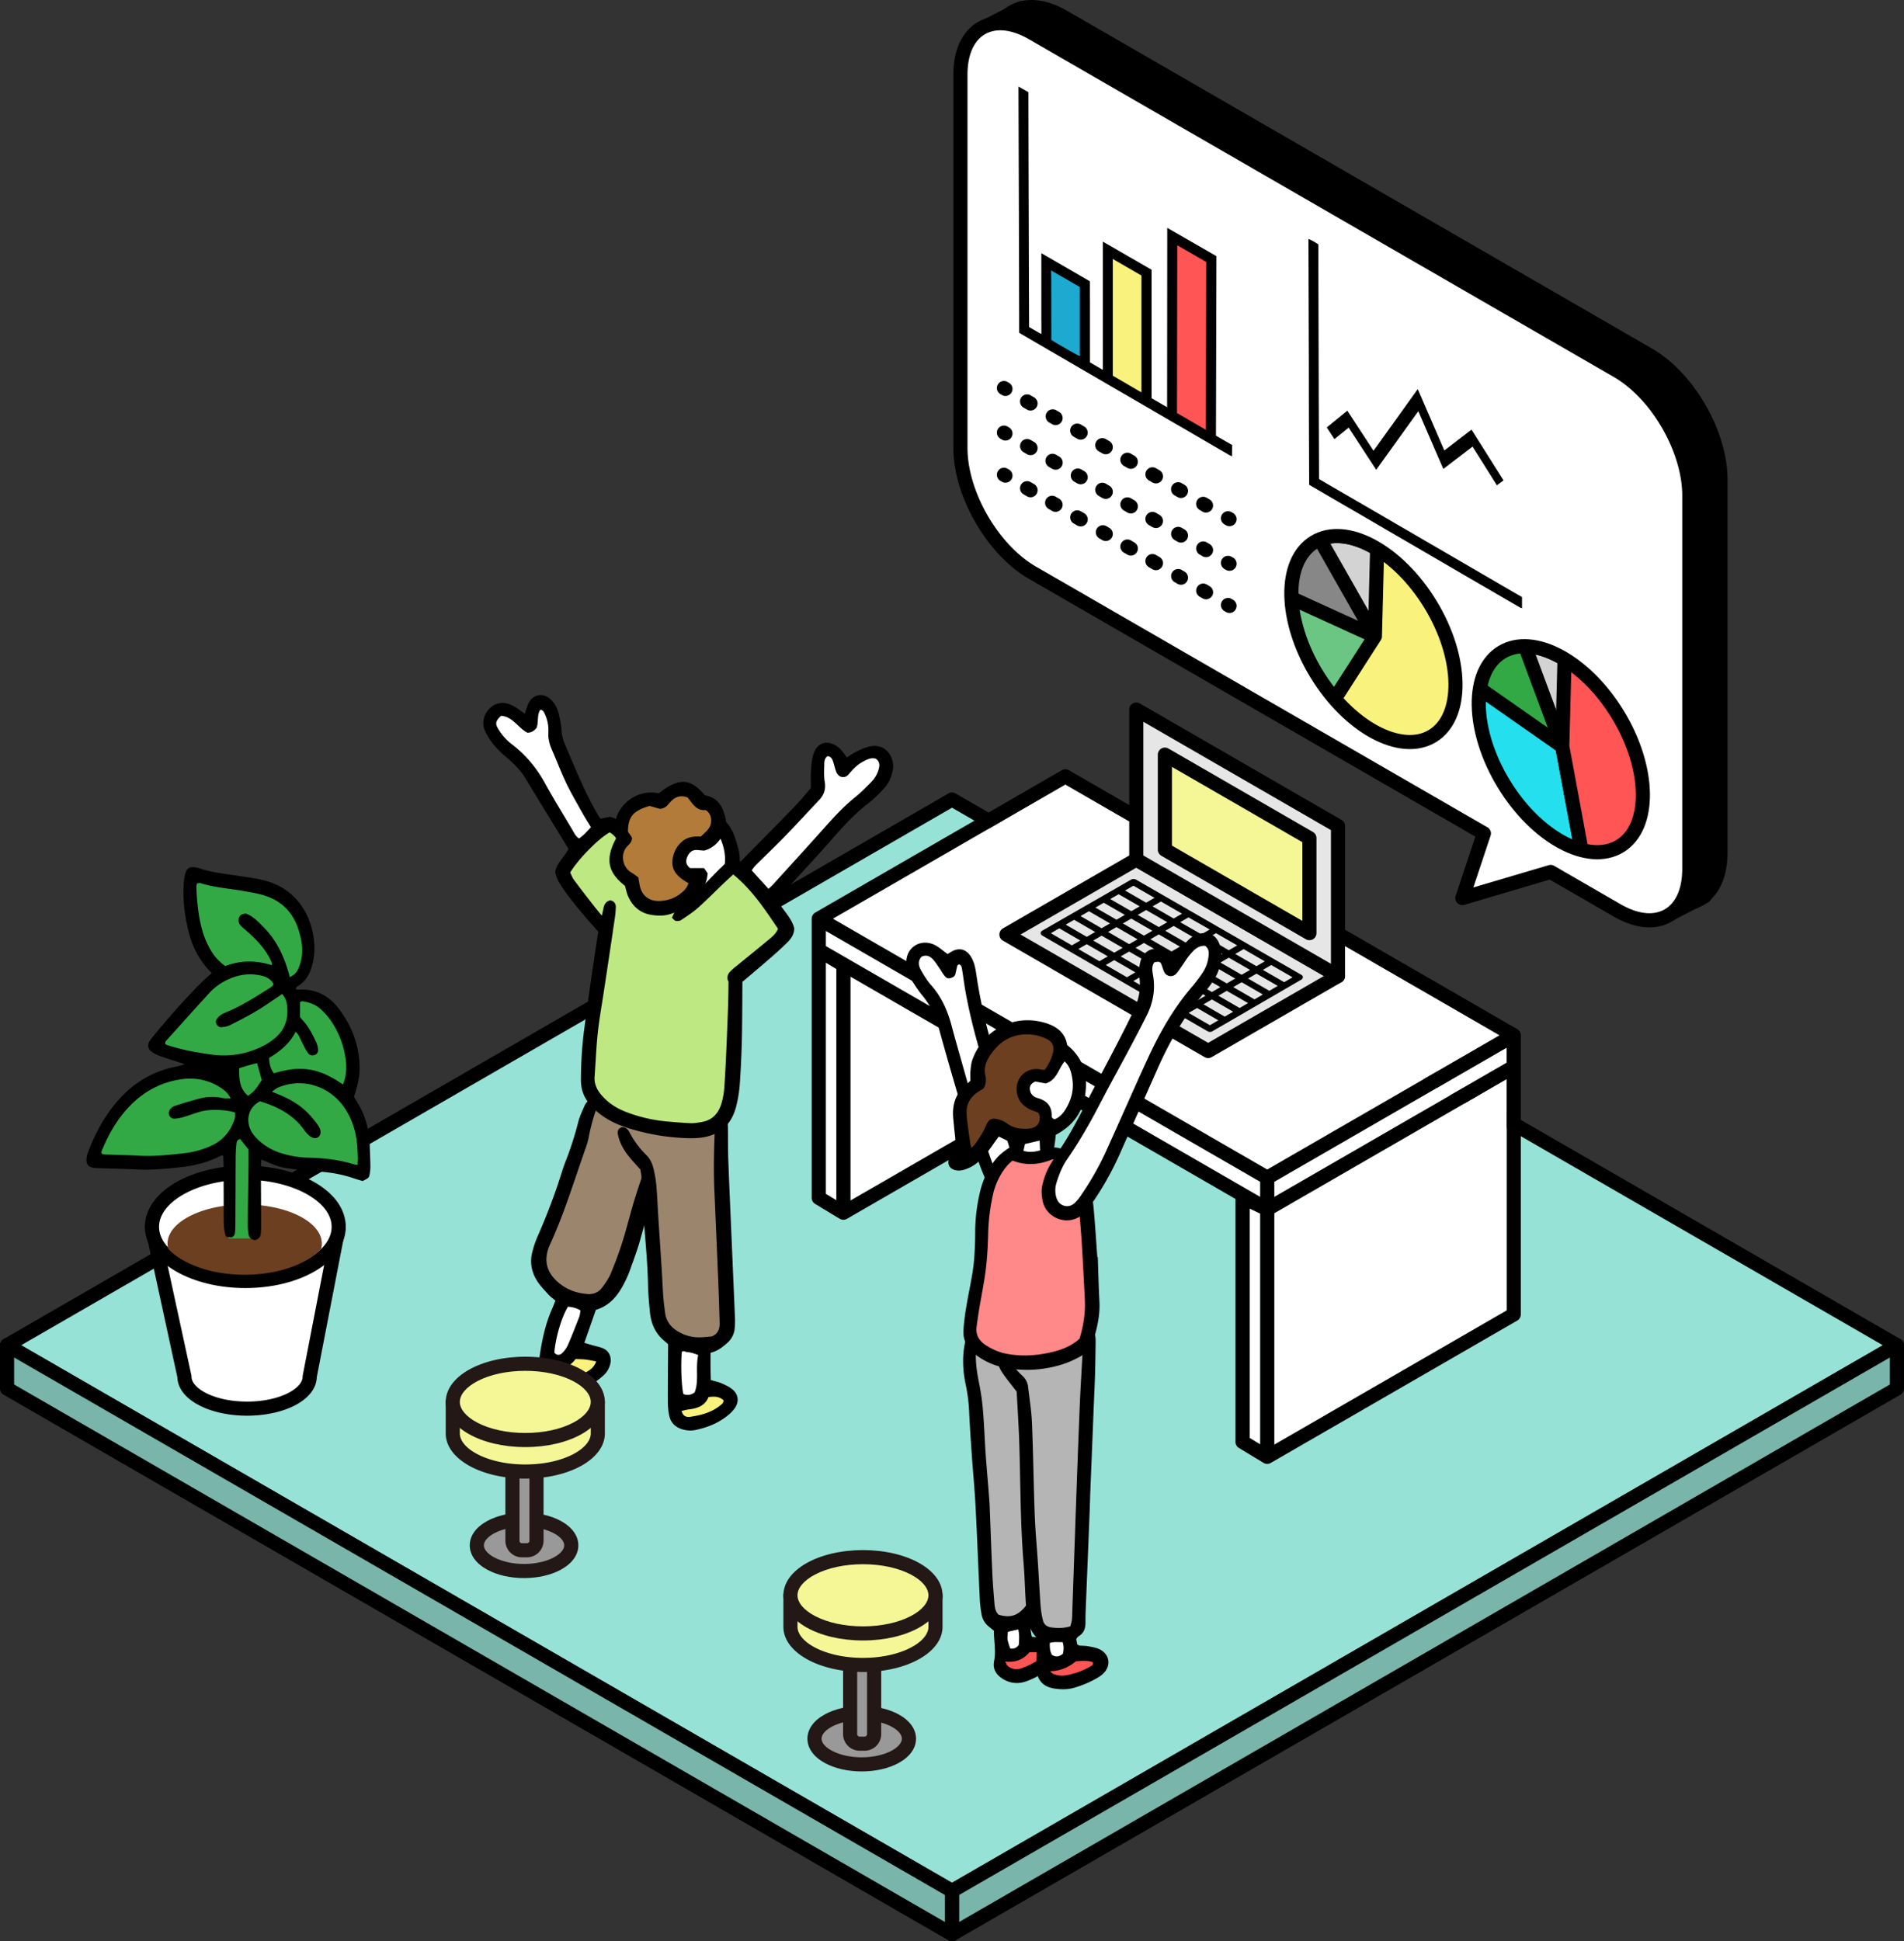 <svg xmlns="http://www.w3.org/2000/svg" xmlns:xlink="http://www.w3.org/1999/xlink" viewBox="0 0 2697.2 2749.41"><rect x="0" y="0" width="2697.2" height="2749.41" fill="#333333" stroke="none"/><defs><style>.cls-1,.cls-12{fill:#f5f797;}.cls-1,.cls-14,.cls-15,.cls-16,.cls-17,.cls-18,.cls-20,.cls-21,.cls-22,.cls-23,.cls-5,.cls-6{stroke:#000;stroke-linecap:round;}.cls-1,.cls-14,.cls-15,.cls-16,.cls-17,.cls-18,.cls-20,.cls-21,.cls-22,.cls-5,.cls-6{stroke-linejoin:round;}.cls-1,.cls-14,.cls-15,.cls-16,.cls-17,.cls-18,.cls-20,.cls-21,.cls-22,.cls-23,.cls-5{stroke-width:20px;}.cls-2{fill:#96e2d7;}.cls-3{fill:#79b5ab;}.cls-4{fill:#fff;}.cls-5{fill:#e6e6e6;}.cls-6{stroke-width:5px;}.cls-7{fill:#6b3f20;}.cls-15,.cls-8{fill:#33a945;}.cls-9{fill:#1caad1;}.cls-10,.cls-22{fill:#f9f37d;}.cls-11,.cls-17{fill:#f55;}.cls-13{clip-path:url(#clip-path);}.cls-14{fill:#d3d3d3;}.cls-16{fill:#24dfed;}.cls-18,.cls-23{fill:none;}.cls-19{clip-path:url(#clip-path-2);}.cls-20{fill:#878787;}.cls-21{fill:#6ac682;}.cls-23{stroke-miterlimit:10;}.cls-24{fill:#b5b5b5;}.cls-25{fill:#f88;}.cls-26{fill:#9b866d;}.cls-27{fill:#bee882;}.cls-28{fill:#b27b39;}.cls-29{fill:#999;}.cls-30{fill:#231815;}</style><clipPath id="clip-path"><ellipse class="cls-1" cx="2211.03" cy="1061.08" rx="94.51" ry="160.8" transform="translate(-229.15 1306.1) rotate(-31.37)"/></clipPath><clipPath id="clip-path-2"><ellipse class="cls-1" cx="1945.59" cy="905.04" rx="94.51" ry="160.8" transform="translate(-186.73 1145.11) rotate(-31.37)"/></clipPath></defs><g id="レイヤー_2" data-name="レイヤー 2"><g id="_6" data-name="6"><g id="地面"><polygon class="cls-2" points="1348.61 2678.06 10 1905.22 1348.59 1132.38 2687.2 1905.23 1348.61 2678.06"/><path d="M1348.61,2688.06a9.92,9.92,0,0,1-5-1.34L5,1913.88a10,10,0,0,1,0-17.32l1338.59-772.84a10,10,0,0,1,10,0L2692.2,1896.57a10,10,0,0,1,0,17.32L1353.61,2686.72A9.92,9.92,0,0,1,1348.61,2688.06ZM30,1905.22l1318.61,761.3L2667.2,1905.23l-1318.61-761.3Z"/><polygon class="cls-3" points="2687.2 1966.57 1348.61 2739.41 1348.61 2678.06 2687.2 1905.23 2687.2 1966.57"/><path d="M1348.61,2749.41a10,10,0,0,1-10-10v-61.35a10,10,0,0,1,5-8.66L2682.2,1896.57a10,10,0,0,1,15,8.66v61.34a10,10,0,0,1-5,8.66L1353.61,2748.07A10,10,0,0,1,1348.61,2749.41Zm10-65.57v38.25L2677.2,1960.8v-38.25ZM2687.2,1966.57h0Z"/><polygon class="cls-3" points="1348.61 2739.41 10.02 1966.57 10.02 1905.23 1348.61 2678.06 1348.61 2739.41"/><path d="M1348.61,2749.41a10,10,0,0,1-5-1.34L5,1975.23a10,10,0,0,1-5-8.66v-61.34a10,10,0,0,1,15-8.66L1353.61,2669.4a10,10,0,0,1,5,8.66v61.35a10,10,0,0,1-10,10ZM20,1960.8l1318.59,761.29v-38.25L20,1922.55Z"/></g><g id="机"><polygon class="cls-4" points="1204.78 1383.17 1204.78 1700.3 1479.43 1541.74 1204.78 1383.17"/><polygon class="cls-4" points="1641.35 1567.6 1795.18 1656.41 1877.51 1608.88 2124.48 1466.29 1509.15 1111.03 1179.86 1301.15 1641.35 1567.6"/><polygon class="cls-4" points="1785.18 1695.17 1785.18 1673.73 1169.86 1318.47 1169.86 1339.91 1785.18 1695.17"/><polygon class="cls-4" points="1805.18 1673.73 1805.18 1695.17 2052.15 1552.58 2134.48 1505.05 2134.48 1483.61 1805.18 1673.73"/><polygon class="cls-4" points="1184.78 1372.46 1169.86 1363.42 1169.86 1690.86 1184.78 1699.89 1184.78 1372.46"/><polygon class="cls-4" points="1785.18 1718.81 1770.25 1711.72 1770.25 2036.53 1785.18 2045.56 1785.18 1718.81"/><polygon class="cls-4" points="2134.48 1528.15 1805.18 1718.27 1805.18 2045.98 2134.48 1855.86 2134.48 1528.15"/><path d="M2149.48,1457.63l-635.33-366.81a10,10,0,0,0-10,0l-349.29,201.67a10,10,0,0,0-5,8.66v395.34a10,10,0,0,0,4.82,8.56l34.93,21.13.09,0,.08,0c.2.12.41.2.61.3l.51.26c.26.1.52.18.78.27s.32.12.49.16a8.57,8.57,0,0,0,.88.18,3,3,0,0,0,.41.08,9.76,9.76,0,0,0,1.32.09,9.07,9.07,0,0,0,1.28-.08l.45-.08c.27,0,.54-.1.81-.17s.34-.11.51-.16.49-.15.73-.25.33-.16.5-.24.43-.19.63-.31l0,0,0,0,299.65-173,250.82,144.81v344.07a10,10,0,0,0,4.83,8.55l34.92,21.13.09.05.09.06c.2.11.41.2.61.3s.34.18.51.25a7,7,0,0,0,.77.27l.49.17a8.76,8.76,0,0,0,.89.18l.41.08a9.76,9.76,0,0,0,1.32.09,10.86,10.86,0,0,0,1.28-.08c.15,0,.3-.06.44-.09s.55-.09.82-.16l.51-.17c.24-.08.48-.15.72-.24s.34-.17.51-.25.43-.18.63-.3l.05,0,0,0,349.3-201.67a10,10,0,0,0,5-8.66V1466.29A10,10,0,0,0,2149.48,1457.63Zm-15,47.42-82.33,47.53-247,142.59v-21.44l329.3-190.12Zm-10-38.76-247,142.59-82.33,47.53-153.83-88.81-461.49-266.45L1509.15,1111Zm-954.62-102.87,14.92,9v327.43l-14.92-9Zm34.92,19.75,274.65,158.57L1204.78,1700.3Zm-34.92-43.26v-21.44l615.32,355.26v21.44Zm600.39,371.81,14.93,7.09v326.75l-14.93-9ZM1805.18,2046V1718.27l329.3-190.12v327.71Z"/></g><g id="PC"><polygon class="cls-5" points="1711.45 1488.51 1425.71 1323.54 1609.66 1217.33 1895.41 1382.31 1711.45 1488.51"/><path class="cls-6" d="M1843,1384.43a2.15,2.15,0,0,1-1.06,1l-6,3.48-22,12.78-23,13.37-23.71,13.75-27,15.67-23,13.33-.84.49a4.36,4.36,0,0,1-4.61,0c-1.41-.79-2.81-1.62-4.21-2.43l-17.66-10.22-23.48-13.59-31.9-18.46-27.69-16-27.45-15.88-27.57-16-28.94-16.75-28.9-16.72-16.1-9.32a5.23,5.23,0,0,1-.63-.41,1.12,1.12,0,0,1,0-1.93,5.37,5.37,0,0,1,.75-.49l11.49-6.61,29.24-16.8,32.08-18.43,29.3-16.84q11.64-6.69,23.28-13.38a4.61,4.61,0,0,1,3.67-.51,5,5,0,0,1,1.2.54l10.88,6.26,23.64,13.61,30.73,17.69,32.66,18.81,32.65,18.8,28.45,16.38,21.65,12.47,23.15,13.34,21.17,12.18,8.72,5a3.12,3.12,0,0,1,1.17,1Zm-164.13,50.2,34.63,20c.12.07.25.12.37.18h.17l.64-.36,5.28-3.07,10.51-6.09a3.76,3.76,0,0,0,.38-.3l-35-20.26-16.53,9.57C1679.2,1434.41,1679.09,1434.5,1678.9,1434.63Zm21-12.23,35.06,20.27c.12-.05.22-.07.29-.11l16.45-9.54.19-.11c-.47-.38-34.39-20-35.09-20.29Zm-43.25-20.26-.49.26-3.25,1.87-12.79,7.4a4,4,0,0,0-.4.31l35,20.25,16.77-9.74a.07.07,0,0,0,0,0s0,0,0-.12Zm99.42,28.35.64-.37,6.36-3.69,9.42-5.47c.15-.08.37-.11.38-.38l-35-20.18-15.86,9.18-.9.54,0,0a.42.42,0,0,0,0,.11Zm-43.44-20.29a.9.9,0,0,0-.09-.1l-33.45-19.34-1.33-.75h-.17l-16.6,9.61a1.19,1.19,0,0,0-.17.19l34.93,20.2C1696.66,1419.59,1712.28,1410.52,1712.67,1410.2Zm81.41-1.73-35-20.22c-.77.34-16.43,9.43-16.85,9.78,0,0,.08.11.14.14l34.83,20.12Zm-158.5,1.09,16.3-9.42.48-.29,0,0s0,0,0-.06c-.43-.35-34.19-19.89-34.89-20.19l-.59.32-7,4.06-8.77,5.07a5.66,5.66,0,0,0-.49.34Zm81.31-1.73,16.67-9.66a.61.61,0,0,0,.13-.15c-.44-.35-34.33-19.93-35-20.21l-16.81,9.72c.07.08.1.15.16.18Zm98.07-11.54,0-.06a.43.43,0,0,0-.1-.09l-34.39-19.82-.37-.2-.06,0h-.11l-.57.32-8.77,5.08-6.84,4c-.19.11-.43.17-.54.44l35,20.16C1799.05,1405.64,1814.57,1396.61,1815,1396.29Zm-193.3-19.15c5.9,3.42,11.72,6.78,17.55,10.14l17.45,10.09.53-.3,7-4,8.83-5.1c.18-.11.41-.17.52-.39-1.07-.71-34.44-20-35-20.16Zm116.25,18.49.38-.2,16.39-9.49a.08.08,0,0,0,0-.06s0,0,0-.06,0,0,0-.06l-33.45-19.32-1.33-.74a.1.1,0,0,0-.07,0h-.1l-.4.22-7.74,4.48-8.11,4.69c-.17.09-.4.14-.46.42Zm81.3-1.74.62-.35,8.76-5.08,6.84-4c.19-.11.44-.16.53-.46l-35-20.12c-1,.48-16.4,9.43-16.81,9.76C1784.63,1374,1817.85,1393.2,1819.21,1393.89Zm-222.77-7c1-.45,16.48-9.46,16.9-9.79-.59-.42-34.41-20-34.91-20.15l-4.26,2.45-12.07,7a1,1,0,0,0-.49.38ZM1642.8,1365l34.85,20.13c.62-.25,16.37-9.35,16.87-9.74,0-.05-.07-.12-.12-.15l-34.68-20C1659,1355.54,1643.27,1364.64,1642.8,1365Zm98-11.53c-1.09.52-16.43,9.43-16.87,9.8l34.94,20.15c1.43-.72,16.38-9.41,16.87-9.81Zm-123.29,21.27,16.68-9.64s.08-.1.14-.18a1.53,1.53,0,0,0-.22-.16q-17.28-10-34.58-20c-.24.13-.45.23-.65.35l-7.45,4.29-8.29,4.78c-.17.1-.38.15-.48.4Zm81.2-1.73,16.85-9.74c-.39-.38-34.22-19.83-34.92-20.19a2.5,2.5,0,0,0-.25.09l-16.51,9.55a.07.07,0,0,0,0,0s0,0,0,.11Zm63.06-31.69-.58.31-6.19,3.58c-3.16,1.83-6.33,3.65-9.49,5.49-.19.11-.43.16-.55.44l34.91,20.12.3-.13,16.45-9.54a.07.07,0,0,0,0,0s0,0,0-.13Zm-222.33-7-16.75,9.67,0,0s0,.05,0,.07c.42.34,34.07,19.83,34.77,20.13l.59-.31,9-5.2,6.61-3.81a1.2,1.2,0,0,0,.6-.48Zm99.12,28.24,16.86-9.73c-.06-.08-.08-.13-.11-.15l-17.54-10.14q-8.57-4.93-17.14-9.86h-.19l-16.36,9.43-.3.19,0,.05s0,0,0,.11Zm81.18-1.73,16.9-9.77c-2.4-1.4-4.72-2.73-7-4.06l-7-4-7-4-7-4-7-4L1685,1340.6s0,.08-.08.16Zm-141.33-8.72c.74-.33,16.45-9.41,16.86-9.73,0,0,0,0,0-.06a.43.43,0,0,0-.1-.09L1561.86,1323l-1.21-.67-.07,0h-.12l-16.44,9.47-.23.14,0,.06a.56.56,0,0,0,0,.12Zm46.34-21.82,34.83,20.11.42-.21,16.33-9.44a.15.15,0,0,0,0-.06s0,0,0-.06c-.44-.34-34.09-19.77-34.85-20.12l-16.63,9.59S1624.87,1330.25,1624.8,1330.34Zm116,18.4,16.66-9.64c.06,0,.09-.1.14-.17l-.36-.23-34.47-19.83h-.2l-16.58,9.6,0,0a.83.83,0,0,0,0,.14ZM1535.29,1332l-.1-.1-34.22-19.8-.31-.15-.07,0h-.11l-16.81,9.66c.08.09.12.15.18.18l34.59,20,16.72-9.63A.7.7,0,0,0,1535.29,1332Zm64.28,8.06,16.93-9.76-11.66-6.73-11.65-6.73c-3.87-2.23-7.72-4.47-11.59-6.69l-16.51,9.51a1.82,1.82,0,0,0-.23.15s0,0,0,.06a.25.25,0,0,0,0,.1Q1582.15,1330,1599.57,1340.05Zm97.89-11.55c-2.88-1.69-5.79-3.34-8.68-5l-8.72-5-8.71-5-8.7-5-.4.22-10.22,5.89-5.65,3.25c-.18.11-.43.17-.52.43a3.15,3.15,0,0,0,.31.2l34.44,19.85h.19l16.58-9.6S1697.42,1328.59,1697.46,1328.5Zm-192.71-19a1.19,1.19,0,0,0,.17.19l34.37,19.87a2.39,2.39,0,0,0,.29.1l16.64-9.58a1,1,0,0,0,.17-.18l-34.76-20.09Zm81-1.62,34.07,19.66.66.37.07,0h.07c2.13-1.13,16.21-9.29,16.72-9.7,0,0,0-.1-.06-.11l-34.68-20-16.66,9.59C1585.92,1307.66,1585.89,1307.72,1585.79,1307.83Zm97.84-11.51L1667,1306l0,0a1,1,0,0,1,0,.13c2.28,1.34,4.61,2.66,6.92,4l7,4,7,4,7,4,6.92,4,.26-.1,16.28-9.41a2.82,2.82,0,0,0,.33-.26Zm-106.21,11.51-.09-.14-32.79-19c-.58-.34-1.17-.66-1.75-1l-.07,0h-.07c-.75.33-16.42,9.36-16.8,9.68l.09.1,34.12,19.72.42.23h.21Zm46.22-21.89q-8.39,4.83-16.68,9.63a.36.36,0,0,0-.08.13.8.8,0,0,0,.13.13l34.6,20,.52-.28,6.49-3.74,9.19-5.3a1.5,1.5,0,0,0,.64-.48C1646.84,1299.32,1635.27,1292.64,1623.64,1285.94Zm-25.16,9.77a1.56,1.56,0,0,0-.25-.2l-34.43-19.86h-.07s0,0-.12,0l-.57.3-3.48,2-12.21,7c-.17.09-.38.15-.49.38q17.42,10,34.76,20.06Zm29.28-12.13.4.25,34.39,19.8.07,0h.14l16.58-9.58s.05-.07.1-.15l-34.8-20.05Zm-8.33,0a1.57,1.57,0,0,0-.21-.17c-2.83-1.74-33.91-19.59-34.55-19.85l-.42.22-2.82,1.62-13,7.47a1.53,1.53,0,0,0-.56.41l34.74,20C1604.14,1292.54,1619,1284,1619.43,1283.57Zm-30.55-22.46c.5.39,34.15,19.79,34.83,20.09l16.63-9.58a.1.1,0,0,0,.05-.06s0,0,0-.14l-34.7-20Z"/><polygon class="cls-5" points="1895.41 1382.31 1609.66 1217.33 1609.66 1004.92 1895.41 1169.89 1895.41 1382.31"/><polygon class="cls-1" points="1650.15 1203.35 1650.15 1068.76 1854.92 1186.99 1854.92 1321.57 1650.15 1203.35"/></g><g id="観葉植物"><path class="cls-4" d="M215.29,1737.53l46,212.09c0,25.07,39.72,45.39,88.72,45.39s88.72-20.32,88.72-45.39l41.08-212.09Z"/><path d="M350,2005c-25.25,0-49.15-5.11-67.29-14.39-19.78-10.12-30.88-24.23-31.41-39.84l-45.8-211.13a10,10,0,0,1,9.78-12.12H479.81a10,10,0,0,1,9.82,11.9l-40.91,211.23c-.47,15.66-11.59,29.81-31.42,40C399.16,1999.9,375.26,2005,350,2005ZM227.69,1747.53l43.37,200a10.12,10.12,0,0,1,.23,2.12c0,16.74,32.33,35.39,78.72,35.39s78.72-18.65,78.72-35.39a10.12,10.12,0,0,1,.19-1.9l38.77-200.19Z"/><ellipse class="cls-4" cx="347.55" cy="1737.53" rx="132.26" ry="76.7"/><path d="M347.55,1824.23c-37.06,0-72.06-8.46-98.54-23.81-28.2-16.35-43.72-38.69-43.72-62.89S220.81,1691,249,1674.65c26.48-15.36,61.48-23.81,98.54-23.81s72.06,8.45,98.54,23.81c28.19,16.35,43.72,38.68,43.72,62.88s-15.53,46.54-43.72,62.89C419.61,1815.77,384.61,1824.23,347.55,1824.23Zm0-153.39c-66.27,0-122.26,30.54-122.26,66.69s56,66.7,122.26,66.7,122.26-30.54,122.26-66.7S413.82,1670.84,347.55,1670.84Z"/><path class="cls-7" d="M346.59,1705.85c-60.35,0-109.27,24.87-109.27,55.56a29.08,29.08,0,0,0,1,7.43,89.54,89.54,0,0,0,20.23,15.57c23.36,13.54,54.64,21,88.07,21s64.7-7.46,88.06-21a89.54,89.54,0,0,0,20.23-15.57,29.09,29.09,0,0,0,1-7.43C455.86,1730.72,406.93,1705.85,346.59,1705.85Z"/><path class="cls-8" d="M410.62,1397.1c21.13-12.91,32.61-63,22.3-91.57s-47-41.08-89.22-52.82-69.26-16.44-69.26-16.44-8.22,65.74,3.52,91.57,32.87,51.65,32.87,51.65l-91.56,99.78,69.26,29.35s-62.22,7-92.74,35.22-48.13,61-59.87,97.43c75.13,11.74,142,0,142,0l45.79-22.3v135H359V1619s29.35,29.35,47,29.35,36.39-2.35,55.17,1.17,52.83,15.26,52.83,15.26,2.15-54.36-12.91-91.56-9.39-22.31-9.39-22.31,8.21-15.26,8.21-31.69-3.52-75.13-32.87-92.74-61-20-61-20Z"/><path d="M262,1507.18c-12.79-4.13-24.78-7.81-36.62-12a40.77,40.77,0,0,1-11-6c-5.07-3.85-5.71-9.37-2.28-14.9a57.76,57.76,0,0,1,4.18-5.6q30.78-38.1,65-73.15c5.84-6,12.15-11.46,18.57-17.48a119.74,119.74,0,0,1-23-31.82c-6.79-13.51-10.32-27.94-13.13-42.58a217.11,217.11,0,0,1-3.42-52.89,67.08,67.08,0,0,1,2.7-15c1.68-5.74,5.63-8.1,11.78-7.57a41.38,41.38,0,0,1,9.48,2.11c15.12,5.08,30.87,6.81,46.52,9.13,12.43,1.84,24.91,3.46,37.21,6,21.59,4.43,40.49,14.12,54.6,31.48a91.84,91.84,0,0,1,12.63,20,111.46,111.46,0,0,1,10.07,50.26,88.77,88.77,0,0,1-4.11,23.31c-3.44,11-9.14,20.36-19.54,26.24-1.09.62-1.82,1.89-2.7,2.83,1.43,3.12,4,2.13,6,2,23.48-1,41.71,9.4,55.31,27.41,19,25.2,29.5,53.69,29.13,85.72-.11,9-1.94,17.57-4.15,26.15-1,4-2.38,8-3.72,12.44,1.06,1.86,2.1,3.91,3.34,5.83,12.78,19.73,18.49,41.5,19,64.84.19,9.31.73,18.62.84,27.93a59.19,59.19,0,0,1-1.05,11.1c-.91,5.1-1.25,5.24-9.89,9.71-3.77-1.15-8.22-2.36-12.59-3.86-17.76-6.09-36-9-54.78-9.88-13.44-.6-26.84-2.58-40.2-4.44-9.73-1.36-18.88-4.94-27.81-9-2.42-1.11-5-1.85-8.31-3-.18,4.54-.47,8.21-.46,11.88.07,26.57.22,53.14.3,79.72,0,4.19,0,8.4-.35,12.57-.43,5.18-3.17,8.61-8.56,9.66-5.35-.58-8.4-3.79-9.06-9a112.21,112.21,0,0,1-1-15.31c.3-27.49.8-55,1.18-82.49.1-7,0-14,0-21.45l-11.86-14.8c-3.61.36-4.89,3.1-5.18,5.72a189.84,189.84,0,0,0-1.17,19.51c-.22,31.7-.27,63.41-.45,95.11a122.37,122.37,0,0,1-.65,12.55c-.32,2.93-2,5.62-4.93,6.15-2.42.45-5.12-.56-7.74-.93-2.9-8.25-3.16-16.14-3.19-24-.1-25.64-.13-51.28-.24-76.92,0-4.59-.27-9.18-.42-13.68-1.53-.12-2.54-.52-3.16-.19-17.95,9.61-37.35,14.3-57.38,16.51-20.84,2.29-41.71,4.25-62.76,3.15-17.68-.92-35.38-1.22-53.08-1.8-1.86-.06-3.73-.1-5.58-.29-9.55-1-13-5.41-11.53-15.07a39.52,39.52,0,0,1,2.21-8c9.51-25,21.94-48.38,39.15-69,22.58-27,50.75-44.85,85.64-51.5C253.72,1509.77,257.54,1508.41,262,1507.18ZM239.06,1577c.35-6.64,5.14-9.65,10.58-11.41,11.05-3.56,22.19-6.9,33.43-9.8a68.5,68.5,0,0,1,31.84-.76c3.51.75,7.25.43,11.87.64-3.82-8-9.68-12.43-16-16.32-18.36-11.23-38.11-14-59.11-10-26,4.88-48,17.08-66.54,35.78s-31.59,41.32-41.35,65.76c-.29.72.14,1.72.3,3.2a30.22,30.22,0,0,0,5.06,1c16.75.63,33.51.94,50.25,1.8,20.1,1,40-1.26,59.87-3.41a129.28,129.28,0,0,0,40.26-10.9c16.66-7.64,27.21-20.71,32.9-37.83.95-2.85.44-6.19.59-9.08-13.83-4.43-35.8-5.1-49-1.35-8,2.29-15.88,5.31-23.9,7.68a56.32,56.32,0,0,1-12.25,2.29C243.09,1584.58,240,1582,239.06,1577Zm171.57-192.9c3.5-2.4,5.58-3.4,7.1-4.95,4-4.08,6-9.3,7.65-14.69,4.92-16.31,2.51-32.15-2.58-48-8.21-25.55-25.36-41.78-50.93-49-8.91-2.53-18.14-4-27.28-5.61-20.12-3.56-40.65-4.79-60.3-11-1.54-.48-3.41.13-5.15.23-.47,2-1.11,3.32-1.05,4.63.88,20.48,2.72,40.84,8.1,60.72a118,118,0,0,0,14.64,33c4.83,7.54,11.2,13.41,18.19,18.82,22.11-8.51,43.91-8.19,65.65-1.36.39-.67.86-1.11.78-1.41a23.26,23.26,0,0,0-1.26-3.92c-7.43-16.49-19.44-29.37-32.73-41.23-3.12-2.78-6.39-5.42-9.43-8.28-3.26-3.07-4.77-6.91-3.72-11.38,1.14-4.88,4.86-6.42,10-6.79,10.41,3.76,18,12.06,25.8,20C392.9,1333,403.41,1356.62,410.63,1384.12Zm-10.91,23.7c-12.46,8.3-23.81,16.51-35.8,23.66-12.37,7.39-25.25,14-38.14,20.45-3.6,1.81-8,2.43-12.06,2.85-3.57.36-6.1-2-7.44-5.29-1.19-3,.09-5.45,1.9-7.71,3.65-4.55,8.88-6.75,14-8.9,21.62-9.06,41.15-21.78,60.86-34.21,1.83-1.16,4.27-2.07,4.21-5.61-3.55-5.92-9.18-9.41-16.32-11.14-16.05-3.89-31.46-2-46.41,4.61a83.56,83.56,0,0,0-28.3,20.14c-20.12,22-40,44.24-60,66.42-1.47,1.64-3.25,3.43-1.58,6.23,21.08,7.27,43.1,11.28,65.2,14.26A122.23,122.23,0,0,0,369.4,1483a86.09,86.09,0,0,0,22.1-14.52,47.12,47.12,0,0,0,15.57-34.77C407.24,1425,406.8,1415.92,399.72,1407.82Zm-31.21,152c-17.2,7.81-22.91,30.21-8.83,48a70.86,70.86,0,0,0,9.82,9.85,83.34,83.34,0,0,0,30.68,16.12,136.7,136.7,0,0,0,35.71,5.8c22.42.46,44.55,2.84,66,9.64a26.37,26.37,0,0,0,4.56.5c.79-8.67.25-17-.31-25.26-1.44-21.28-7.39-41-20.26-58.51-19.39-26.33-56.33-40.83-92.16-25.55-2.77,1.18-5.11,3.38-8.57,5.72,4.66,1.92,8.06,3.34,11.48,4.73a134.54,134.54,0,0,1,25.72,13.92c11.29,7.77,20.2,17.82,28.12,28.86,2.23,3.1,3.72,6.4,3.63,10.32a8,8,0,0,1-10.69,7.53,18.4,18.4,0,0,1-5.87-3.57,47.75,47.75,0,0,1-6.47-7.3C415.46,1578.57,393,1567.21,368.51,1559.79Zm50.35-98.67c-8.63,17.18-22.39,28-37.68,37.2.43,8,1.69,15,6.9,21.78,16.63-5.2,33.43-8,50.81-5.18s32.31,11,47.05,21.07c5.6-14.34,5.32-28.43,2.74-42.08a125.7,125.7,0,0,0-21-49.83,98.69,98.69,0,0,0-13-14.45c-6.23-5.85-13.93-9.24-22.29-10.9-2.63-.52-5.54-1.38-7.38.79v20.86c1.59,1.94,2.68,3.44,3.94,4.78,8.72,9.34,14.23,20.66,19.5,32.07a29.06,29.06,0,0,1,2.13,9.4,7.21,7.21,0,0,1-4.95,7.59c-3.37.92-6.73.56-8.92-2.29a62.86,62.86,0,0,1-5.74-9.49c-2.78-5.37-5.25-10.9-8-16.28C422.14,1464.64,420.75,1463.42,418.86,1461.12Zm-48,68.59c-2.29-8.23-4.4-15.78-6.72-24.11-8.66,2.16-16.93,4.56-25.35,7.33,0,14.6,0,28.45,12.7,39.15,3.36-2.89,6.85-5.22,9.45-8.31C364.53,1539.54,367.41,1534.73,370.89,1529.71Z"/></g><g id="吹き出し"><g id="吹き出し-2" data-name="吹き出し"><path d="M2416,573.44c-20.16-34.9-47.1-63.27-75.87-79.88L1511.81,15.34c-30.5-17.61-59.7-20.15-82.21-7.15S1394.69,47.74,1394.69,83V611.39c0,33.22,11.1,70.74,31.25,105.64s47.09,63.28,75.87,79.89L2134.17,1162l-27.92,83.83a10,10,0,0,0,12.32,12.75l120.94-35.76,90.59,52.3c17.66,10.2,34.88,15.35,50.63,15.35a62.39,62.39,0,0,0,31.58-8.19c22.51-13,34.91-39.55,34.91-74.77V679.09C2447.22,645.86,2436.12,608.35,2416,573.44Z"/><path d="M1455.83,7a10,10,0,0,0-13.46-4.33l-61,31.3a10,10,0,0,0,9.13,17.8l61-31.3A10,10,0,0,0,1455.83,7Z"/><path d="M2423.92,1264.7a10,10,0,0,0-13.47-4.34l-61,31.31a10,10,0,1,0,9.13,17.79l61-31.3A10,10,0,0,0,2423.92,1264.7Z"/><path class="cls-4" d="M2290.94,525.14,1462.65,46.92c-56.39-32.56-102.11-6.16-102.11,59V634.31c0,65.12,45.72,144.31,102.11,176.87l639.43,369.17-30.5,91.57,125.06-37,94.3,54.45c56.4,32.57,102.12,6.17,102.12-59V702C2393.06,636.89,2347.34,557.7,2290.94,525.14Z"/><path d="M2336.57,1313.4c-15.74,0-33-5.15-50.63-15.35l-90.59-52.3-120.93,35.76a10,10,0,0,1-12.33-12.75l27.93-83.82-632.37-365.1c-28.77-16.61-55.71-45-75.86-79.89s-31.25-72.42-31.25-105.64V105.88c0-35.22,12.39-61.77,34.91-74.77s51.7-10.46,82.2,7.15l828.29,478.22c28.78,16.61,55.72,45,75.87,79.88s31.25,72.42,31.25,105.65v528.43c0,35.22-12.39,61.77-34.91,74.77A62.33,62.33,0,0,1,2336.57,1313.4Zm-139.93-88.46a10.1,10.1,0,0,1,5,1.34l94.3,54.45c24.06,13.89,46.15,16.43,62.21,7.16s24.91-29.68,24.91-57.45V702c0-61.84-43.56-137.3-97.12-168.21L1457.65,55.58c-24.05-13.88-46.14-16.42-62.2-7.15s-24.91,29.68-24.91,57.45V634.31c0,61.83,43.56,137.29,97.11,168.21l639.43,369.17a10,10,0,0,1,4.49,11.82l-24.44,73.39,106.67-31.55A10.16,10.16,0,0,1,2196.64,1224.94Z"/></g><path class="cls-9" d="M1484.5,376.69c0,1.52,0,2.4,0,3.28.06,4.53.17,9,.19,13.58q.07,16.38.08,32.76,0,28,.06,55.95c0,1.32,0,2.64,0,3.78,8.85,5.49,45.48,25.14,47.8,25.65V402.82C1516.66,394.16,1500.84,385.56,1484.5,376.69Z"/><path class="cls-10" d="M1572,364.49v169c5.67,2.74,11.18,5.38,16.67,8s11,5.37,16.49,8,10.79,5.35,16.64,7.93V388.42Z"/><path class="cls-11" d="M1712.83,617q.29-125.92.58-251L1665,341.09q-.23,125.71-.46,250.84Z"/><path d="M1745.29,646.08a16.89,16.89,0,0,1-2.84-1.05q-20.6-11.92-41.14-23.91t-41.33-24l-41.12-23.93-41.33-24-46.91-27.29-41.12-23.93-41.33-24.05c-1.44-.83-2.85-1.73-4.4-2.67V469q0-10.44,0-20.86l-.39-131.62q0-18.81-.09-37.64l-.39-118.43-.09-35.24c0-.76,0-1.53.07-2.65l14,8c0,1.58,0,3.16,0,4.75q0,29.25.09,58.5.18,66.52.38,133.05.06,18.83.1,37.64.16,48.42.35,96.85v1.77l17.14,9.94c.59-2.21.23-4.26.29-6.27.07-2.16,0-4.32,0-6.48s0-4.15-.06-6.23,0-4.31,0-6.47v-6.24c0-2.15,0-4.31,0-6.47s0-4.15,0-6.23,0-4.32,0-6.48V416c0-2.08,0-4.16,0-6.23s0-4.32,0-6.48,0-4.15,0-6.23v-6.47c0-2.08,0-4.16,0-6.24s0-4.31,0-6.47V358.58l68.67,39.73c0,.74.14,1.52.15,2.3q0,13.06.07,26.13,0,42,0,83.91v2.59l18.27,10.61c.06-20.36,0-40.43,0-60.5s0-40.28,0-60.42V342.21l69,39.83V564l22,12.78c.07-84.81.13-169.23.2-254.07l69.66,40.08q-.33,127-.66,254.27l22.9,13.22Zm-37.07-37.32q.24-119.28.49-237.77l-41-23.61q-.21,119.08-.4,237.6Zm-131.85-242V532.1L1590,540c4.47,2.61,8.93,5.26,13.42,7.83s8.78,5.24,13.55,7.76V390.2ZM1489,383c0,1.36,0,2.16,0,2.95,0,4.07.14,8.14.15,12.21q.06,14.73.07,29.47,0,25.17.06,50.33v3.4c7.46,4.94,38.35,22.61,40.3,23.07V406.49Z"/><path d="M2156.07,861.38a16.89,16.89,0,0,1-2.84-1q-20.58-11.93-41.13-23.91l-41.34-24-40.91-23.83q-15-8.73-29.94-17.47-18.79-10.94-37.62-21.85c-10.13-5.89-20.22-11.83-30.35-17.72q-15.7-9.13-31.44-18.23-14.88-8.65-29.74-17.34l-16.11-9.37c0-.77-.09-1.63-.09-2.49,0-5.91,0-11.82-.06-17.74q-.11-27.81-.22-55.61-.12-39.09-.17-78.16,0-19.3-.09-38.6-.18-59-.38-118-.06-17.5-.1-35v-2.63c1.79.37,10,4.87,14.06,7.66v5.07q0,28.67.09,57.31.18,67.13.39,134.25,0,18.83.09,37.64.16,48.2.35,96.38c0,.55,0,1.1,0,1.73l9.75,5.7,28.12,16.34q16.23,9.42,32.47,18.83,17.79,10.32,35.56,20.67l35.34,20.55,35.55,20.67q17.67,10.27,35.34,20.55,22.93,13.35,45.86,26.72,14.76,8.59,29.56,17.11Z"/><path d="M2129.9,680.37l-9.4,6.94L2086,632.49l-41.37,31.65c-6.09-13.73-11.85-27.35-17.76-40.9s-11.67-27-17.67-40.89l-59.68,83-39-59.72-20.2,16.34-10.82-16.62,29.12-23.71c12.39,18.84,24.55,37.69,37.09,56.75l62.65-87.22c3.41,7.33,6.34,14.59,9.5,21.76s6.27,14.49,9.4,21.73,6.22,14.33,9.32,21.5L2046,638c12.91-9.88,25.61-19.62,38.55-29.54C2099.7,632.34,2114.66,656.24,2129.9,680.37Z"/><ellipse class="cls-12" cx="2211.03" cy="1061.08" rx="94.51" ry="160.8" transform="translate(-229.15 1306.1) rotate(-31.37)"/><g class="cls-13"><ellipse class="cls-14" cx="2211.03" cy="1061.08" rx="94.51" ry="160.8" transform="translate(-229.15 1306.1) rotate(-31.37)"/><path class="cls-15" d="M2213.11,1057.17,2147.37,880.3s-50.87-7-72.79,29.74-21.91,73.57-21.91,73.57Z"/><path class="cls-16" d="M2213.11,1057.17,2069.89,957s-21.92,71.22,38.35,169.83S2246,1232.48,2246,1232.48Z"/><path class="cls-17" d="M2216.24,935.87l-3.13,121.3,27.39,147.92s67.3,42.26,88.43-1.57,39.91-147.91-10.17-212.87S2216.24,935.87,2216.24,935.87Z"/></g><ellipse class="cls-18" cx="2211.03" cy="1061.08" rx="94.51" ry="160.8" transform="translate(-229.15 1306.1) rotate(-31.37)"/><ellipse class="cls-12" cx="1945.59" cy="905.04" rx="94.51" ry="160.8" transform="translate(-186.73 1145.11) rotate(-31.37)"/><g class="cls-19"><ellipse class="cls-14" cx="1945.59" cy="905.04" rx="94.51" ry="160.8" transform="translate(-186.73 1145.11) rotate(-31.37)"/><path class="cls-20" d="M1947.67,901.14l-94.56-166.4s-22-17.51-44,19.27-21.78,91.08-21.78,91.08Z"/><path class="cls-21" d="M1947.67,901.14l-148.56-67.79s-16.57,38.83,43.69,137.44,137.74,105.65,137.74,105.65Z"/><path class="cls-22" d="M1950.8,779.83l-3.13,121.31-71.09,110.64s165.79,79.53,186.92,35.71,39.91-147.92-10.18-212.87S1950.8,779.83,1950.8,779.83Z"/></g><ellipse class="cls-18" cx="1945.59" cy="905.04" rx="94.51" ry="160.8" transform="translate(-186.73 1145.11) rotate(-31.37)"/><line class="cls-23" x1="1422.16" y1="549.54" x2="1424.32" y2="550.79"/><path d="M1708.48,726a10,10,0,0,1-5-1.36L1699,722a10,10,0,0,1,10-17.29l4.44,2.58a10,10,0,0,1-5,18.65ZM1673,705.3a9.94,9.94,0,0,1-5-1.35l-4.44-2.58a10,10,0,0,1,10-17.3l4.44,2.58a10,10,0,0,1-5,18.65Zm-35.52-20.64a10,10,0,0,1-5-1.36l-4.44-2.58a10,10,0,1,1,10-17.29l4.44,2.58a10,10,0,0,1-5,18.65ZM1601.92,664a10,10,0,0,1-5-1.36l-4.44-2.58a10,10,0,1,1,10-17.29l4.44,2.58a10,10,0,0,1-5,18.65Zm-35.52-20.65a10,10,0,0,1-5-1.36l-4.44-2.58a10,10,0,1,1,10-17.29l4.44,2.58a10,10,0,0,1-5,18.65Zm-35.52-20.64a10,10,0,0,1-5-1.36l-4.44-2.58a10,10,0,1,1,10-17.29l4.44,2.58a10,10,0,0,1-5,18.65Zm-35.53-20.65a10,10,0,0,1-5-1.35l-4.44-2.58a10,10,0,0,1,10-17.3l4.44,2.58a10,10,0,0,1-5,18.65Zm-35.51-20.64a10,10,0,0,1-5-1.36l-4.44-2.58a10,10,0,1,1,10-17.29l4.44,2.58a10,10,0,0,1-5,18.65Z"/><line class="cls-23" x1="1739.57" y1="734.01" x2="1741.73" y2="735.27"/><line class="cls-23" x1="1422.16" y1="612.71" x2="1424.32" y2="613.97"/><path d="M1708.48,789.12a9.94,9.94,0,0,1-5-1.35l-4.44-2.58a10,10,0,0,1,10-17.29l4.44,2.58a10,10,0,0,1-5,18.64ZM1673,768.48a10,10,0,0,1-5-1.36l-4.44-2.58a10,10,0,0,1,10-17.29l4.44,2.58a10,10,0,0,1-5,18.65Zm-35.52-20.64a10,10,0,0,1-5-1.36L1628,743.9a10,10,0,1,1,10-17.29l4.44,2.58a10,10,0,0,1-5,18.65Zm-35.52-20.65a10,10,0,0,1-5-1.36l-4.44-2.58a10,10,0,1,1,10-17.29l4.44,2.58a10,10,0,0,1-5,18.65Zm-35.52-20.64a10,10,0,0,1-5-1.36l-4.44-2.58a10,10,0,1,1,10-17.29l4.44,2.58a10,10,0,0,1-5,18.65Zm-35.52-20.65a9.94,9.94,0,0,1-5-1.35l-4.44-2.58a10,10,0,0,1,10-17.3l4.44,2.59a10,10,0,0,1-5,18.64Zm-35.52-20.64a10,10,0,0,1-5-1.36l-4.44-2.58A10,10,0,1,1,1496,644l4.44,2.58a10,10,0,0,1-5,18.65Zm-35.52-20.65a9.94,9.94,0,0,1-5-1.35l-4.44-2.58a10,10,0,1,1,10-17.29l4.44,2.58a10,10,0,0,1-5,18.64Z"/><line class="cls-23" x1="1739.57" y1="797.19" x2="1741.73" y2="798.44"/><line class="cls-23" x1="1422.16" y1="672.4" x2="1424.32" y2="673.65"/><path d="M1708.48,848.81a10,10,0,0,1-5-1.36l-4.44-2.58a10,10,0,0,1,10-17.29l4.44,2.58a10,10,0,0,1-5,18.65ZM1673,828.17a10,10,0,0,1-5-1.36l-4.44-2.58a10,10,0,0,1,10-17.29l4.44,2.58a10,10,0,0,1-5,18.65Zm-35.52-20.65a10,10,0,0,1-5-1.35l-4.44-2.59a10,10,0,1,1,10-17.29l4.44,2.58a10,10,0,0,1-5,18.65Zm-35.52-20.64a10,10,0,0,1-5-1.36l-4.44-2.58a10,10,0,1,1,10-17.29l4.44,2.58a10,10,0,0,1-5,18.65Zm-35.52-20.65a9.94,9.94,0,0,1-5-1.35l-4.44-2.58a10,10,0,0,1,10-17.3l4.44,2.59a10,10,0,0,1-5,18.64Zm-35.52-20.64a10,10,0,0,1-5-1.36l-4.44-2.58a10,10,0,1,1,10-17.29l4.44,2.58a10,10,0,0,1-5,18.65Zm-35.53-20.65a9.93,9.93,0,0,1-5-1.35L1485.9,721a10,10,0,1,1,10-17.29l4.44,2.58a10,10,0,0,1-5,18.64Zm-35.51-20.64a10,10,0,0,1-5-1.36l-4.44-2.58a10,10,0,1,1,10-17.29l4.44,2.58a10,10,0,0,1-5,18.65Z"/><line class="cls-23" x1="1739.57" y1="856.87" x2="1741.73" y2="858.13"/></g><g id="人"><g id="足"><path class="cls-24" d="M1381.4,1873.16c-9.25,21-9.25,53.85-7.57,72.36s8.41,41.23,8.41,55.53,11.78,271.76,16,281.86,24.4,21,36.18,19.35,33.65-21,33.65-30.29-12.62-127-12.62-137.14-5.89-249-5.89-249v-8.41Z"/><path class="cls-4" d="M1415.06,2303.94l8.41,38.71,26.08-7.58,4.21-35.33S1430.2,2311.52,1415.06,2303.94Z"/><path class="cls-11" d="M1415.9,2350.22s2.52,16,10.94,21,32.81-3.36,48-11.78,19.36-7.57,16.83-16.82-26.92-13.47-26.92-13.47-16,10.94-24.4,14.31S1415.9,2350.22,1415.9,2350.22Z"/><path d="M1414.52,2286.84c17.94,5.36,29.15,1.06,41.26-16,1.36-12.1-1.58-24.44-2.77-36.83-2.86-29.94-5.24-59.89-5.55-90-.12-12-.39-24.07-.25-36.09.51-42.63-1.87-85.16-4.19-127.7-.41-7.53-.58-15,2.64-22.57l5.74-2.75c5.34,1.25,7.65,4.28,8.17,8.65,1,8,2,15.92,2.53,23.91,2.15,32.5,4.35,65,3.93,97.62-.17,13,0,26.06,0,39.1.17,37.63,3.34,75,7.83,112.38.95,7.95,1.12,16,1.46,24,.54,12.57-2.71,23.79-12,32.82a49,49,0,0,0-3.81,4.68c.22,6.6.35,13,2.25,20,3.08.4,5.93.79,8.79,1.15,6,.74,12,.94,17.83,2.32,12.33,2.94,17.62,14.21,12,25.62a41.15,41.15,0,0,1-8.19,10.62c-10.51,10.36-23.15,17.57-36.77,22.88-11.8,4.6-23.56,4-34.65-2.75-9.43-5.75-14.78-14-12.56-25.12,2.91-14.54-.42-28.73-.18-43.16-2.74-2.22-5-4.08-7.34-6a28,28,0,0,1-10.28-17.81,178.48,178.48,0,0,1-2.35-19.36c-2.11-44.55-3.79-89.11-6.11-133.65-1.25-24-3.61-48-5.28-71.93-1.43-20.5-2.85-41-3.78-61.52a237.23,237.23,0,0,0-4.93-38.7c-3.9-18.32-4.89-36.76-1.7-55.25a92.51,92.51,0,0,1,4.91-17.23c.76-2,3.46-3.9,5.61-4.4s4.51,1,6.12,1.37c3.18,5,2.34,9.6,1.46,13.95-4.14,20.63-1.27,40.8,2.87,61.09a332.54,332.54,0,0,1,5.34,38.65c1.66,20,2.29,40,3.7,60,1.48,21,3.37,41.95,5,62.93.39,5,.64,10,.84,15,1.23,31.05,2.29,62.1,3.7,93.14.64,14,1.89,28,3,42C1409.35,2277.41,1410.34,2282.83,1414.52,2286.84Zm9.52,66.33c1.64,3.33,2,4.94,2.93,5.78,6.24,5.37,13.39,6.27,21,3.45a111,111,0,0,0,27.59-14.77c2.3-1.7,4.32-3.76,8.14-7.12-6-.21-9.79-.39-13.56-.45-4-.07-7.91,0-11.76,0C1449.64,2350.24,1439.1,2354.79,1424,2353.17Zm3.8-42.15c-1.22,10.83-1.22,10.83,3.23,23.68,4.73.83,8.71-.38,12.13-5,.5-6.72,1.13-14-.7-22Z"/></g><g id="足-2" data-name="足"><path class="cls-11" d="M1480.68,2358.63c-.84,8.42,1.69,21.88,20.2,23.56s53-7.57,57.21-16,8.41-18.51-3.37-21.88-32.81-.84-32.81-.84-12.62,10.94-18.51,10.94S1480.68,2358.63,1480.68,2358.63Z"/><path class="cls-4" d="M1478.16,2314s-4.21,35.34,5,38.7,32-8.41,32-8.41l-.84-33.66Z"/><path class="cls-24" d="M1410.85,1887.47c1.68,31.13,23.56,67.31,37,75.72s6.73,132.94,8.41,185.94,7.58,141.35,16.83,156.5,43.75,10.09,49.64,5,24.4-436.66,24.4-436.66Z"/><path d="M1440.23,1971c-8.27-10.84-14.68-18.53-20.27-26.77-3.93-5.8-6.77-12.43-6.44-19.71.11-2.28,1.17-5.15,2.82-6.53s4.49-1.08,6.81-1.52c1.72,1.91,3.4,3.19,4.31,4.88a100.06,100.06,0,0,0,21,27.29,24.44,24.44,0,0,1,8,15.79c1.91,16.92,4.73,33.8,5.43,50.77,1.76,43.08,2.25,86.2,3.87,129.29.86,23,3,46,4.54,69,1.33,20.51,2.37,41,3.86,61.55a136.38,136.38,0,0,0,3.09,19.22c1.47,6.67,6.17,10,12.86,10.73,8.52,1,17,1.1,26-1.65a59.9,59.9,0,0,0,2.23-8.11,99.26,99.26,0,0,0,.59-10.5q2.11-60.9,4.22-121.78c2-56.12,4-112.24,6.28-168.35,1.28-31.06,3.26-62.08,4.95-93.12.33-6,.24-12.08,5.1-18l7.39-.64c5,5.31,5.25,11.31,5.18,17.34-.18,14.54-.34,29.08-.74,43.62-.38,13.53-1,27.05-1.59,40.58q-2.61,64.62-5.23,129.25c-.34,8.52-.49,17-.83,25.56q-2.61,65.39-5.25,130.76c-.36,9-.83,18-.7,27.06.13,8.62-1.91,15.81-9.82,20.47-1.2.71-2,2.18-3.35,3.8.47,2.56,1,5.38,1.44,7.73,1.58.78,2.43,1.5,3.35,1.59,4,.38,8.06.2,12,.93,5.38,1,11,1.87,15.9,4.13,14.72,6.77,17.31,23.45,5.63,34.6a45.39,45.39,0,0,1-8.49,6.17,141.83,141.83,0,0,1-33.14,14c-8.85,2.52-17.91,2.39-26.87,1.13-16.92-2.39-25.66-12.08-26.17-29.42-.34-11.5.28-23,.45-34.53,0-2.5,0-5,0-8.19-12.71-12.86-14.08-30-15.28-47-1.38-19.5-1.73-39.08-3.35-58.56-4.82-58-4.25-116.24-6.25-174.37C1442.9,2016,1441.34,1992.5,1440.23,1971Zm47.28,395.85c1.38,1.27,2.55,3,4.18,3.72a32.84,32.84,0,0,0,19.14,2,105.67,105.67,0,0,0,34.93-13.09c1.71-1,3.36-2.25,2.14-5.32-7.33-2.92-15.24-1.83-23.67-1.38C1514.12,2361,1502.64,2366.59,1487.51,2366.88Zm18.25-24.68c1-5.07,1.68-10.26-.44-16.51-6,.39-11.65-.88-18.18,1.23-.11,6.23.09,11.87,3.08,16.84C1496,2347.46,1500.81,2346.07,1505.76,2342.2Z"/></g><g id="手"><path class="cls-4" d="M1429.24,1687.65c-4.87,0-9.45-2.42-13.25-7a43.93,43.93,0,0,1-7.6-13.19l-3.65-10.22c-6.28-17.55-12.78-35.69-18.33-53.86-6.65-21.75-12.88-44-18.9-65.49q-3.36-12-6.76-24.07l-3.45-12.12c-4.4-15.45-8.94-31.42-13.14-47.23-6.12-23.08-14.9-40.52-27.63-54.87-6-6.7-10.72-14.5-15-21.94-7-12.17-3.29-20.59,1-25.5l.69-.78.92-.47a19,19,0,0,1,8.58-2.19c5.14,0,9.93,2.37,14.24,7a81.85,81.85,0,0,1,7.48,9.92c.61.91,1.23,1.82,1.85,2.72,1.06,1.53,2,3.08,3,4.58a59.53,59.53,0,0,0,4.28,6.29c.58.71,1.36,1.56,1.81,1.56a9,9,0,0,0,3.27-1,1.79,1.79,0,0,0,1-1.27l2.41-10.82a8.17,8.17,0,0,1,14.93-2.5,15.08,15.08,0,0,1,2.15,5.17c1,5.44,1.75,10.95,2.52,16.28s1.57,10.94,2.53,16.32c6.69,37.41,16.82,76.11,32.83,125.5,9.36,28.83,18.18,58.33,26.71,86.86q5.22,17.43,10.48,34.85c.86,2.85,1.61,5.73,2.21,8.57a33.83,33.83,0,0,1,.89,11.79c-1.14,8.07-6.12,14-13.67,16.38A14.71,14.71,0,0,1,1429.24,1687.65Z"/><path id="手-2" data-name="手" d="M1342.38,1351.21l3.54-2.25c12.14-7.86,23.08-5.3,30.2,7.13,4.59,8,5.92,17,7.24,25.88,6.33,42.67,16.77,84.33,29.92,125.37q20.84,65,41.29,130.15a191.7,191.7,0,0,1,6.14,24.73c2.55,14.82-4.24,27.91-17.41,35.13-13.73,7.53-29.57,3.86-38.33-9.17a82.69,82.69,0,0,1-6.23-12c-12.14-26.44-20.76-54.15-29-82-7.64-25.9-15.3-51.8-22.8-77.75q-8.74-30.27-17.1-60.64c-4.71-17.13-12.24-32.65-23.67-46.42-6-7.27-11.07-15.44-16.17-23.44-4.4-6.91-6-14.68-6.08-22.9-.13-22.14,20.92-34,40-24.78C1330.17,1341.26,1335.39,1346.21,1342.38,1351.21Zm-37.16,3.92c-5.4,6.13-4,13-.4,19.27,4.22,7.35,8.74,14.74,14.34,21,14.7,16.57,23.22,36,28.81,57.06,5.26,19.82,11,39.53,16.56,59.26,8.46,29.84,16.56,59.8,25.63,89.45,6.58,21.51,14.36,42.66,21.9,63.86a38.81,38.81,0,0,0,6.68,11.55c2.89,3.48,7,6.12,11.94,4.6,5.72-1.78,9.1-6.08,9.94-12a29.33,29.33,0,0,0-.82-9.91c-.58-2.75-1.29-5.46-2.1-8.14-12.3-40.56-24.08-81.3-37.16-121.61-13.44-41.47-25.33-83.28-33-126.21-1.94-10.83-3.15-21.78-5.06-32.61a9.6,9.6,0,0,0-1.44-3.3,2.79,2.79,0,0,0-5.1.86c-.91,4.07-1.68,7.57-2.41,10.82a7.19,7.19,0,0,1-4,5c-5.53,2.5-8.22,1.93-11.45-2-2.84-3.47-4.94-7.52-7.5-11.21-2.85-4.1-5.5-8.41-8.86-12.06C1317.34,1354.15,1312,1351.69,1305.22,1355.13Z"/></g><g id="顔"><path class="cls-4" d="M1508,1493.66c9.43,2.36,25.93,27.7,23,47.74s-25.94,50.69-34.78,51.28-12.37-20-17.68-23.58-26.52-10-25.34-20,2.95-25.34,12.38-25.34,16.5,1.18,18.86,0S1508,1493.66,1508,1493.66Z"/><path class="cls-4" d="M1448.46,1583.51l-4.94,50.58s18.51,1.23,25.91,1.23,16-3.7,16-3.7l3.7-48.11Z"/><path class="cls-7" d="M1369.05,1624.9c-.25-1-.49-1.87-.69-2.64a36.54,36.54,0,0,1-1-4.55l-.61-4.24c-1.27-8.89-2.58-18.07-3.66-27.17-.61-5.14-1.31-11-.87-16.79.85-11.29,6.33-21,15.86-28.09,2.5-1.86,5.07-3.46,7.56-5l1.92-1.2c2.37-4.77,2.21-8.7,1.15-13.34-3.07-13.51,2.41-24.3,6.79-31.23,14.11-22.33,33.53-33.64,57.72-33.64,2.37,0,4.82.11,7.28.33a69.26,69.26,0,0,1,21.36,5.9c12.6,5.53,17,15.13,13.25,28.53a74,74,0,0,1-12.34,24.75l-2,2.59-3.23-.39-1.81-.19c-1.48-.15-3-.31-4.61-.61a26.13,26.13,0,0,0-4.78-.46,21.76,21.76,0,0,0-16.38,7.11,23.14,23.14,0,0,0-5.58,18.12c.93,9.17,5.59,15.86,14.22,20.47a65.27,65.27,0,0,0,8.21,3.43c1.38.51,2.73,1,4,1.53l1.65.66,1,1.5c.18.28.37.52.54.75a9.9,9.9,0,0,1,2.1,4.08c2,9.46-.63,15.4-3.22,18.7-2.78,3.56-8.43,7.86-19.55,8.21-.91,0-1.81,0-2.71,0-12,0-21.28-2.8-29.22-8.82a31.31,31.31,0,0,0-10.79-4.8,17,17,0,0,0-4.16-.65c-1.59,0-3.4,0-5.61,5.3-3.74,9-9,18-16.65,28.33a34.46,34.46,0,0,1-3.48,3.86c-.62.62-1.32,1.32-2.1,2.14l-7.09,7.5Z"/><path d="M1452,1620.23c-1.43,6.13-2.35,11.26-3.89,16.2a8.14,8.14,0,0,1-8.73,5.31c-3.58-.49-7-3.5-7.21-7.3-.35-5.19-.09-10.42-.09-16.36l-17.18-8.45c-2.54,3.48-4.76,6.35-6.79,9.33-6.24,9.16-13,17.89-21.12,25.46a51.8,51.8,0,0,1-21.75,12.35c-5.19,1.43-10.37,1.62-15.41-.77a10.68,10.68,0,0,1-5.25-14.58,16.35,16.35,0,0,1,2.56-4c5.86-6.29,7.13-13.89,6.39-22-.66-7.33-1.59-14.63-2.27-22-.54-5.75-1.28-11.52-1.25-17.28.07-14.9,5.15-27.78,16.4-37.92,2.71-2.45,5.39-4.94,8.27-7.58,0-4.8-.35-9.53.09-14.2.49-5.19,1-10.57,2.69-15.41,16.34-45.27,62.12-65.41,104.46-51.94,15.54,4.95,27.17,13.9,29.86,31,22,17.55,29.13,40.84,25.89,67.54-3.28,27-17.67,46.83-42.06,59.57-.42,3.89-.69,7.49-1.22,11a137.61,137.61,0,0,1-2.78,15.45c-1,3.87-6,6-10.4,5.32-3.56-.57-7.14-3.57-7.53-7.12-.57-5.13-.6-10.32-.92-16.49Zm-58.63-78.77c-3.38,2.19-7,4.28-10.39,6.78-8,6-12.85,14-13.6,24a82,82,0,0,0,.84,15.71c1.25,10.45,2.78,20.86,4.26,31.28.26,1.83.87,3.61,1.62,6.62a71.45,71.45,0,0,0,5.13-5.47c6.25-8.5,11.88-17.32,16-27.15,3.36-8.06,7.91-10.18,16.41-8a36.87,36.87,0,0,1,12.77,5.76c8.55,6.49,18.11,8,28.34,7.64,13.14-.41,20.21-7.13,17.43-20.08-.2-.94-1.08-1.74-1.86-2.93-4.08-1.64-8.66-3-12.8-5.22-9.9-5.29-16-13.4-17.18-24.88-2-19.67,14.08-34.55,33.4-30.9,2,.38,4,.51,6.06.75a68.52,68.52,0,0,0,11.41-22.88c3-10.47.08-17.37-10.08-21.82a64.15,64.15,0,0,0-19.6-5.45c-26.18-2.36-45.86,8.77-59.72,30.7-5.19,8.21-8.34,16.89-6,27C1397,1528.56,1397.37,1534.41,1393.36,1541.46Zm65.48.82c.51,7.27,5.28,11.26,11.23,12.92,12.67,3.54,19.88,11.08,19.75,24.75,0,2,.47,4.23,4.08,5.26,8.09-3,13.34-9.73,17.68-17.77,6.43-11.92,9.52-24.39,7.7-37.9-1.77-13.2-4.68-20.08-11.08-26.33-8.88,10.39-11,26.66-27,31.23l-14.41-2.68C1461.5,1533.77,1458.5,1537.48,1458.84,1542.28Z"/></g><g id="胴体"><path class="cls-25" d="M1533.68,1902.12c5.73-18.46,8.91-38,7.91-58.15-1.39-28.33-2.84-56.66-4.63-85-1.19-18.86-2.91-37.69-4.6-56.52a105.91,105.91,0,0,0-15-46c-5.52-9.07-12.2-17.1-23.41-20.7-19.28,8-39.2,10-59.61,2.08a68.76,68.76,0,0,0-6,5.21,81.19,81.19,0,0,0-7,8.53,100.64,100.64,0,0,0-15.6,34.2,297.25,297.25,0,0,0-7.74,62.36c-.43,17.29-1.47,34.63-3.58,51.78-2.31,18.72-6.24,37.24-9.33,55.88-1.54,9.3-2.89,18.64-4.16,28-1.78,13.08,4.07,22.1,15,28.73,8.61,5.23,17.57,9.42,27.44,11.47,21.42,4.43,42.8,3.48,64.1-.91C1504.16,1919.67,1519.94,1914.28,1533.68,1902.12Z"/><path d="M1555.12,1780.4c.74,21,1.22,42,2.31,63,1,18.33-2.9,35.86-8,53.18a40.79,40.79,0,0,1-20.18,25.13,139.27,139.27,0,0,1-21.86,9.79,165.78,165.78,0,0,1-83,5.74,98.6,98.6,0,0,1-42.22-18.58c-11.58-8.73-18.23-20.12-17.38-34.72a328.72,328.72,0,0,1,4.24-34.19c2.6-15.79,6.07-31.44,8.62-47.23,3-18.81,3.64-37.85,3.82-56.88a249.54,249.54,0,0,1,7.27-59.44c4.38-17.23,11.87-33,23.57-46.43,4.2-4.82,9.47-8.85,14.74-12.55,4.26-3,9.57-3.81,14.28-1,11.88,7.07,24.36,6,36.27,1.65,18.11-6.54,32.29-1.1,44.64,12,11.27,11.92,18.25,26.36,22.17,42.06a206.11,206.11,0,0,1,5,31.08c2,22.44,3.41,44.93,5.06,67.4Zm-25.89,115.66c5.47-17.62,8.5-36.3,7.55-55.51-1.33-27-2.71-54.07-4.42-81.09-1.14-18-2.77-36-4.39-54a101,101,0,0,0-14.32-43.92c-5.27-8.66-11.65-16.32-22.34-19.76-18.41,7.68-37.41,9.54-56.9,2a63.83,63.83,0,0,0-5.7,5,78.35,78.35,0,0,0-6.64,8.14,96.14,96.14,0,0,0-14.89,32.64,283.73,283.73,0,0,0-7.39,59.53c-.41,16.5-1.4,33.05-3.42,49.42-2.2,17.87-5.95,35.55-8.9,53.33-1.47,8.89-2.76,17.8-4,26.73-1.7,12.48,3.88,21.08,14.33,27.42,8.23,5,16.77,9,26.19,10.94,20.45,4.24,40.86,3.33,61.19-.86C1501.05,1912.81,1516.11,1907.67,1529.23,1896.06Z"/></g><g id="手-3" data-name="手"><path class="cls-4" d="M1512,1713.3c-9,0-16.85-5.81-19.88-14.8A41.15,41.15,0,0,1,1492,1673c3.13-10.06,7.81-23.17,16.29-35.39,9.36-13.48,18.62-28.33,29.14-46.74,6.66-11.65,13-23.79,19.16-35.53,3.2-6.12,6.52-12.45,9.84-18.65q6.25-11.66,12.57-23.27c5.49-10.13,11.17-20.6,16.66-30.93,6.76-12.71,15.62-29.49,24.2-46.55,9-18,11.89-36.46,8.47-55-1-5.52-2.56-13.86,2.83-21.41l1.17-1.64,2-.47a27.87,27.87,0,0,1,6.5-1c4.55,0,7.79,2.23,9.64,6.61.76,1.8,1.33,3.58,1.89,5.3a39.2,39.2,0,0,0,2.1,5.58,4.88,4.88,0,0,0,4.41,2.82,5,5,0,0,0,3.54-1.49,44.51,44.51,0,0,0,5.16-6.59c.5-.72,1-1.45,1.51-2.16,1.44-2,2.87-4.17,4.25-6.24a131.81,131.81,0,0,1,9.06-12.5c4.44-5.23,11.88-14,23.78-14,.61,0,1.23,0,1.87.07l1.55.11,1.24.92c8.8,6.48,7.49,16,6.72,21.65a56.18,56.18,0,0,1-9.57,24.57,241.28,241.28,0,0,1-14.84,19.59c-23.24,27-43.16,59.43-62.7,102.06-10.82,23.61-21.58,47.74-32,71.07-8.64,19.38-17.58,39.42-26.51,59.08a416.53,416.53,0,0,1-35.34,62.13,71.25,71.25,0,0,1-10.27,12.55,21.27,21.27,0,0,1-14.29,5.7Z"/><path d="M1662.64,1356c3-4.35,5.07-7.83,7.67-10.81a190.21,190.21,0,0,1,14.45-15.18,32.06,32.06,0,0,1,10.19-6.2c14.15-5.36,27.85-2,33.22,15.24a46.2,46.2,0,0,1,1.46,22.25c-1.69,9.44-4.76,18.45-10.09,26.49a142.9,142.9,0,0,1-11.53,15.72c-29.08,33-50.75,70.61-68.48,110.65q-26.44,59.71-52.92,119.41a430,430,0,0,1-36.26,65.65c-4.47,6.61-9.17,13.27-14.79,18.87-20.6,20.5-53.15,7.67-58.32-16.31-1.72-8-2.47-15.69-.55-23.74,2.47-10.31,6-20.15,11.51-29.2,3.66-6,7.16-12.07,11.14-17.83,15.13-21.9,27.33-45.44,39.46-69,14.87-28.94,30.17-57.66,45.14-86.54,7.14-13.78,14-27.67,20.9-41.59,7.68-15.57,11.66-31.82,9.27-49.39a59.05,59.05,0,0,1,1.3-22.34c4.23-17,22.41-24.36,38-13.68C1656.21,1350.34,1658.74,1352.75,1662.64,1356Zm44.56-16.4c-9.64-.71-15.67,5.57-21.16,12-4.84,5.69-8.67,12.25-13,18.37-2.32,3.25-4.47,6.73-7.31,9.49a10.26,10.26,0,0,1-16.5-2.77c-1.77-3.53-2.59-7.54-4.14-11.2s-3.64-4-9.94-2.5c-3.85,5.4-3,11.32-1.92,17.31,3.79,20.49.32,39.92-9,58.36-7.88,15.65-16,31.18-24.25,46.65-9.64,18.13-19.54,36.12-29.24,54.21s-18.89,36.49-29.08,54.31c-9.18,16.07-18.84,32-29.39,47.14-7.3,10.54-11.85,22-15.57,33.92a35.75,35.75,0,0,0,.08,22.24c3.79,11.24,16.74,14.79,25.45,6.84a65.09,65.09,0,0,0,9.45-11.6A407.69,407.69,0,0,0,1566.6,1631c19.68-43.31,38.69-86.92,58.51-130.16,17-37,36.79-72.28,63.51-103.33a231.44,231.44,0,0,0,14.5-19.16,50.87,50.87,0,0,0,8.66-22.22C1712.58,1350.28,1713.27,1344,1707.2,1339.57Z"/></g></g><g id="人-2" data-name="人"><g id="足-3" data-name="足"><path class="cls-26" d="M845.12,1546.12s-43.89,133-57.19,166.26-27.93,50.55-26.6,71.83,23.63,40.91,53.2,55.86,43.89-2.66,53.2-12,75.82-231.43,75.82-231.43Z"/><path class="cls-4" d="M797.24,1840.07s-22.61,71.83-18.62,79.81,13.3,13.3,21.28,6.65,23.94-33.25,23.94-33.25l12-43.9Z"/><path class="cls-10" d="M773.3,1930.52s-4,22.61,8,29.26,35.91-2.66,49.21-8,22.61-16,22.61-22.61-22.61-16-22.61-16-26.6,17.29-33.25,17.29Z"/><path d="M786.8,1842c-3.62-3.1-7.11-5.5-9.87-8.56-5.63-6.23-11.64-12.33-16.1-19.38-7.91-12.51-10.53-26.45-6.7-41a138.19,138.19,0,0,1,7-21,879.35,879.35,0,0,0,36.13-96.28c1.4-4.53,3.2-8.94,4.89-13.38A462.2,462.2,0,0,0,819,1589.63c2-8.1,5.73-15.83,9.09-23.54,1.92-4.41,5-8.12,11.52-9.19l6.53,5.64c0,2.26.3,3.41,0,4.33a267.18,267.18,0,0,0-12.23,44.19,105.4,105.4,0,0,1-4.35,15.21c-16,45.27-29.9,91.3-49.88,135.09-.21.48-.46,1-.67,1.43-11.31,25.2-2.23,43.94,17.41,57.76,10.6,7.45,22.66,11.07,35.54,12.13,8.59.71,15.84-2.26,20.89-9,4.72-6.29,9.4-12.93,12.39-20.13,6.27-15.08,12-30.45,16.87-46,6.46-20.63,11.44-41.73,17.92-62.37,7.43-23.64,15.74-47,23.85-70.44a25.56,25.56,0,0,1,4.84-8.06c3-3.57,7.25-4.1,11.59-2.65,3.94,1.31,5.75,4.54,6.29,8.39a19.64,19.64,0,0,1-.3,6.25,48,48,0,0,1-2.18,7.59c-14.61,39.1-26,79.18-37.15,119.37-4.08,14.71-9.52,29.07-14.64,43.48a147.52,147.52,0,0,1-7.62,17.39c-8.83,17.36-20,32.4-40.6,38.56l-16.34,46.79,10.87,3.18c5.53,1.63,11.41,2.55,16.52,5,8.19,4,11.36,12.51,9.41,21.4a31.83,31.83,0,0,1-10.53,17.3,106.7,106.7,0,0,1-56.77,25.87c-.52.08-1,.05-1.58.08-22.32,1.15-36.69-11.41-33.77-34.9,3.71-29.83,8.16-59.59,20.73-87.38C784.11,1849.13,785.32,1845.71,786.8,1842Zm-1.49,73.71c3.41,4.19,7.69,3.85,11,.66a36.85,36.85,0,0,0,8.16-11.48c5.68-13,10.83-26.3,16-39.55,1.09-2.81,1.24-6,1.9-9.39a37.32,37.32,0,0,0-17.84-5.23C795.45,1865.53,786.84,1895,785.31,1915.67Zm-3.59,21.75c-3.06,6.28-2.17,10.68,1,16,13.4,6,26-.33,38.2-5.8,9.05-4.06,19.43-7.45,23.62-19.56-5.55-1-10.11-2-14.72-2.57s-9.35-.5-14.5-.75C807,1936,796,1940.74,781.72,1937.42Z"/><path class="cls-10" d="M954.19,1991.7s1.33,12,12,18.62,29.26,9.31,38.57,1.33,26.6-22.61,26.6-27.93-26.6-14.63-26.6-14.63-14.63,14.63-22.61,16S954.19,1991.7,954.19,1991.7Z"/><path class="cls-4" d="M958.18,1903.92v74.48s12,8,23.94,6.65,16-18.62,16-18.62l-1.33-58.52Z"/><path class="cls-26" d="M874.38,1574.05c1.07,33.33,35.92,61.19,39.91,74.49s16,216.8,22.61,228.77,22.61,26.61,47.88,26.61,42.56-12,46.55-20-8-312.58-8-312.58Z"/><path d="M1018.12,1582.45h7.36c5.29,3.88,5.6,9.17,5.67,14.51.21,15.85,0,31.71.61,47.54,1.41,38,3.15,76,4.78,113.94q2.31,53.82,4.61,107.64a114.87,114.87,0,0,1-.29,14.25,31.28,31.28,0,0,1-11,22c-6.81,5.93-13.78,11.38-23.35,13.57,0,7-.05,13.28,0,19.54s.25,12.52.39,19c5.75,1.73,10.91,2.77,15.63,4.83,5.25,2.3,10.63,4.88,15,8.47,8.71,7.12,9.78,17.56,3.21,26.86a50.35,50.35,0,0,1-8.67,9.14c-13.65,11.53-29.78,17.93-47,21.56a37.06,37.06,0,0,1-14.16.06c-11.79-2.21-20.54-8.55-23-21a98.84,98.84,0,0,1-1.8-18.81c-.06-26.88.2-53.77.34-81.7-1.28-1.15-3.15-3-5.16-4.61-13.06-10.7-19.14-24.94-20.66-41.34-1.11-12.1-2.39-24.22-2.61-36.34-.55-30.67-3.45-61.15-5.9-91.68-.8-10-.85-20.05-1.2-30.08-.26-7.39-.15-14.81-.78-22.17s-2-14.61-2.91-21.09c-6.42-7.36-12.66-13.83-18.1-20.92-6.45-8.42-11.45-17.78-13.7-28.28-1.08-5.07,0-9.53,6.07-11,4.81,0,7.87,2.91,9.92,6.76a129.71,129.71,0,0,0,24.38,33c5.43,5.23,8.35,12.27,10.06,19.5a162.7,162.7,0,0,1,3.93,23.39c1.29,15.25,1.88,30.56,2.85,45.85,1.54,24.24,3.21,48.46,4.74,72.7.83,13.18,1.34,26.37,2.28,39.54.53,7.36,1.6,14.68,2.49,22,1.54,12.59,8.75,21.27,19.42,27.3a58.07,58.07,0,0,0,31.92,7.62c5.27-.26,10.52-.86,14.79-1.22,9.74-4.14,11.38-11.63,11.14-20-.52-17.42-1-34.84-1.72-52.26q-2.67-65.68-5.59-131.38c-1.32-28.52-.85-57,.33-85.53C1012.74,1596.8,1012.52,1589.83,1018.12,1582.45Zm-29,336.59c-3.73-1.27-6.1-2.24-8.55-2.86a47.38,47.38,0,0,0-7.73-1.35c-2.33-.19-4.76-2.55-7-.09-1.59,18.26-.54,47.65,2.14,59.53,5.08,2.08,10,1.9,16-2.14C990.44,1956.11,985,1937.85,989.07,1919Zm-23.53,79.23c1.63,7.43,6.74,9.13,12.14,8.33,16.76-2.48,32.93-6.83,45.76-18.92,1-.94,1.12-2.79,1.68-4.31-6.15-5.76-13.2-5.88-21.46-4.7-5,12.17-15.55,16-27.62,17.39C972.55,1996.47,969.13,1997.5,965.54,1998.27Z"/></g><g id="手-4" data-name="手"><path class="cls-27" d="M873.05,1334.64l-75.81-103.75s57.19-57.19,65.17-62.51,86.46,79.8,86.46,79.8-25.27,43.89-38.57,58.53S873.05,1334.64,873.05,1334.64Z"/><path class="cls-4" d="M815.82,1187.84c-5.19-3.46-7.72-8-10-12.09-.47-.85-.93-1.69-1.42-2.5q-4.76-8-9.56-16c-9.72-16.18-19.78-32.91-29-49.77-11.92-21.71-26.75-39.14-45.32-53.29a84.2,84.2,0,0,1-21.21-24.07c-6.33-10.6-2.62-17.38,5.41-24.88l1.79-1.67,2.44.15c12.26.78,20.25,8.28,27.3,14.9,3.67,3.44,7.15,6.71,11,8.93,2.41-.32,4.38-1.5,6.59-3.91a34.26,34.26,0,0,0,1.21-8.73c.32-5.27.67-11.24,4.08-16.86l1.46-2.39,2.78-.3a11.35,11.35,0,0,1,1.28-.07c6.62,0,9.3,5.43,10.31,7.47a59.94,59.94,0,0,1,6.33,30.49c-.43,6.92,1,13.68,4.54,21.91,2.47,5.69,4.88,11.5,7.21,17.12,4.21,10.17,8.57,20.68,13.36,30.68,5.16,10.76,11.2,21.42,17,31.74q2.74,4.83,5.45,9.68c2.38,4.26,5,8.52,7.76,13,1.34,2.19,2.73,4.46,4.17,6.84L843,1168l-2.94,3.13c-.88.93-1.74,1.86-2.58,2.76-4.88,5.26-9.48,10.23-15.51,14.07l-3.12,2Z"/><path d="M863.63,1178.84c-15.85,8.82-44.49,37.83-55.91,56.9,1.55,3.08,2.91,7.1,5.31,10.34,9.12,12.31,18.47,24.44,27.93,36.48,7.18,9.13,14.78,17.94,22,27,3.23,4.08,5.94,8.56,9.27,13.42-2.23,2.94-3.58,5.89-5.88,7.47-2.77,1.91-6.21.86-8.89-1.06a35.37,35.37,0,0,1-5.84-5.3c-17.9-20.13-36-40.09-51.57-62.18-5.75-8.18-11.72-16.34-13.51-27.36,2.27-12.43,13-20.78,18.84-32.2L743.42,1101c-6.7-11-15.82-19.76-25.51-28-9.29-7.9-18.07-16.3-24.62-26.69-2.79-4.44-5.65-9-7.3-14-5.2-15.5,5.45-33.34,21.47-36.38,8.25-1.57,15.66,1.4,22.54,5.54,4.46,2.69,8.54,6,13.44,9.47,1.78-5.22,3-9.8,4.88-14.09,5.83-13.35,20.42-16.47,31.29-6.82,6.14,5.46,9.68,12.63,11.67,20.34a138.42,138.42,0,0,1,4.11,23.35,58.57,58.57,0,0,0,4.08,18.44c14.47,34,28.23,68.33,46.73,100.46,1.29,2.24,2.78,4.37,4.39,6.89l13.27-2.7c1.94.58,4.72.88,6.91,2.18,5,3,10.19,5.79,14.3,9.73,16.76,16.09,33.21,32.51,49.59,49a52.67,52.67,0,0,1,8.51,11.34c2.91,5.2,1.4,11.6-2.56,14.33a11,11,0,0,1-13.25-1.1c-3.61-3-6.68-6.71-10-10.1q-24.36-24.93-48.77-49.81A34.72,34.72,0,0,0,863.63,1178.84Zm-26.49-7.26c-4.45-7.37-8.44-13.59-12-20-7.7-13.82-15.8-27.47-22.64-41.72-7.52-15.7-13.73-32-20.66-48-3.41-7.85-5.54-15.71-5-24.51a54.59,54.59,0,0,0-5.75-27.64c-1.18-2.39-2.62-4.63-5.91-4.27-4.85,8-1.89,17.7-5.21,25.62-3.53,4.15-7.37,6.64-12.77,6.69-13.22-6.65-20.75-22.87-37.41-23.93-7.54,7.05-8.61,10.81-4.41,17.84a78.32,78.32,0,0,0,19.78,22.47c19.63,15,34.94,33.38,46.85,55.06,12.2,22.21,25.54,43.79,38.51,65.57,2.63,4.42,4.61,9.43,9.64,12.78C826.51,1183.46,831.22,1177.88,837.14,1171.58Z"/></g><g id="胴体-2" data-name="胴体"><path class="cls-27" d="M864.41,1275.06l178.89,26.33s0,214.14-4,247.39-29.26,66.51-119.7,46.56-89.12-73.16-87.79-83.8S864.41,1275.06,864.41,1275.06Z"/><path d="M864.41,1275.06c6.07,1.32,8,5.12,7.93,9.57a131.08,131.08,0,0,1-1.62,17.32Q863,1354.41,855,1406.83c-2.81,18.79-6.25,37.51-8.25,56.38-2.16,20.46-2.92,41.07-4.43,61.6-.75,10.19,3.18,18.48,9.58,26,9.5,11.15,21.49,18.86,34.93,24a214.15,214.15,0,0,0,56.84,13.4c11.56,1,23.13,2.09,34.71,2.54,5.19.21,10.48-.8,15.66-1.67,15.35-2.57,24-12.64,28.12-26.78a110.67,110.67,0,0,0,4-23.36c1.47-22.13,2.51-44.29,3.4-66.45,1-25.86,2.3-51.73,2.38-77.6.07-25.33-1.25-50.67-1.92-76a102.84,102.84,0,0,1,0-12.66c.66-6.8,5.39-11,11.4-10.69,5.55.26,9.4,4,10.14,10.22a79,79,0,0,1,.33,9.49c-.18,47.55-.1,95.09-.7,142.63-.3,24.81-1.36,49.63-3,74.39a183.17,183.17,0,0,1-5.62,35.87c-6.71,24.79-22.91,39.55-49,43-9,1.21-17.81,1-26.81.5A307.43,307.43,0,0,1,887.69,1597c-19.33-6.33-36.75-15.77-50.65-31.17-9.31-10.32-14.08-21.9-14.08-35.88a556.6,556.6,0,0,1,4.71-72.68c5.64-42.9,11.85-85.73,18.35-128.51,2.21-14.57,6-28.92,9.06-43.35C856.14,1280.47,858.64,1276.65,864.41,1275.06Z"/></g><g id="顔-2" data-name="顔"><path class="cls-4" d="M1023.35,1177.24s24.83,44.34,10.64,58.53-47.88,35.47-47.88,35.47l-1.77-30.15s-28.38,0-24.83-17.74S987.88,1195,987.88,1195Z"/><path class="cls-28" d="M934.87,1281.73c-16.7,0-28.77-9.82-32.3-26.27-.55-2.55-1-5.11-1.39-7.83-.1-.61-.2-1.23-.31-1.87l-1-.76c-2.11-1.54-4.3-3.14-6.52-4.44a30,30,0,0,1-14.33-22c-1.22-9,1.48-17.89,7.22-23.83l1.11-1.13c2.38-2.39,3.74-3.85,4-5.93l-5.62-8v-1.82c.16-23.67,8.91-34.24,34.7-41.88l1.58-.47,15,4.24a9.14,9.14,0,0,0,6.45-3.47c1.3-1.54,2.72-3.12,4.48-5,5.94-6.21,12.32-9.23,19.5-9.23a29.77,29.77,0,0,1,10.36,2l1.39.51,1,1.14c1.31,1.54,2.55,3.17,3.75,4.75,5.28,7,8.92,11.17,15,11.17a15,15,0,0,0,1.85-.12l2.16-.27,1.78,1.24c7.57,5.27,11,12.78,10.12,22.31-.87,9.7-7.05,15.45-12.5,20.53-1.25,1.16-2.43,2.26-3.57,3.41L997,1190.6l-2.55-.13c-1.49-.08-2.82-.12-4.07-.12-8.24,0-14,1.76-18.51,5.69a33.61,33.61,0,0,0-11,18.31c-2.63,11.46-.38,20.72,19,31.43l3.84,2.12-1.1,4.25c-2.28,8.85-8.6,14.29-14.35,18.69-8.53,6.53-19,10.18-31.13,10.84-.74,0-1.48,0-2.21,0Z"/><path d="M885.31,1254.53c-24.65-19.21-28.06-38.16-12.65-67-11.24-37.07,23.66-71.95,60.58-63.94,28.19-22.36,44.77-21.79,65.28,2.75,20.23,3.56,27,18.86,30.24,38.12,9.64,10.11,13.36,23.65,17.13,37.56,9.25,34.09-13,77.43-58.35,84.48-12.51,1.94-25,3.45-37,7.71-9.14,3.24-18.87,3-28.24,1.45-15.8-2.65-26.53-12.28-32.74-26.84C887.72,1264.54,886.84,1259.79,885.31,1254.53Zm9.91-68.56c.39,6.26-3.55,9.43-6.77,12.75-9.4,9.73-7.72,29,5.93,37,3.54,2.09,6.79,4.68,9.88,6.83.77,4.54,1.26,8.18,2,11.76,3.64,17,16.58,22.4,28.66,21.75,10.08-.55,19.74-3.35,28-9.67,5.44-4.17,10.51-8.63,12.31-15.61-19.23-10.65-25.47-21.42-21.74-37.66a39.09,39.09,0,0,1,12.8-21.32c7.76-6.7,17.11-7.44,26.58-7,6.19-6.27,13.62-11.07,14.46-20.46.59-6.66-1.1-12.55-7.71-17.16-13.35,1.68-18.88-9.81-25.62-17.76-10.07-3.73-17.44-.81-23.79,5.83-1.46,1.53-2.89,3.08-4.25,4.69a14.91,14.91,0,0,1-11.36,5.55l-14.4-4.07c-23.35,6.92-30.51,15.43-30.65,36.49ZM996,1260.18c28-6.23,39.29-38.56,24.65-72.31-5.91,8.42-13.26,14.21-23.26,16.85-2.68-.24-5.83-.51-9-.82-6.63-.66-11.13,2.36-14.06,8.09-3.15,6.19-3.76,12,3.24,17.54h19.87l5.16,7.5c-.68,3.85-.94,7-1.85,10.06C999.47,1251.44,997.68,1255.65,996,1260.18Z"/></g><g id="手-5" data-name="手"><path class="cls-27" d="M946.51,1312.35l93.11-86.46s39.9,33.26,53.2,51.88,22.61,39.9,22.61,39.9L1017,1404.13s-39.9-17.3-53.2-34.59S946.51,1312.35,946.51,1312.35Z"/><path class="cls-4" d="M1057.06,1232l3-3.76c.68-.86,1.3-1.7,1.91-2.51a47.39,47.39,0,0,1,4.52-5.46c5-5,10.21-10,15.21-14.91,8.37-8.15,17-16.59,25.27-25.08,10-10.34,20.07-21.06,29.76-31.43,6.24-6.67,12.69-13.57,19.1-20.31,6.06-6.39,8-12.69,6.61-21.07-1.23-7.16-1-14.4-.85-21.4,0-1.64.09-3.27.12-4.9,0-3.41.17-11.38,7.42-15.86l1.64-1,1.92.2c5.95.62,10.11,4.3,12.35,10.93.77,2.27,1.4,4.56,2,6.76a83.85,83.85,0,0,0,2.53,8.1c.92,2.34,2.62,3.8,4.42,3.8a4.87,4.87,0,0,0,3.66-2c5.57-6.64,12.3-14.14,21.72-19.06l1.17-.61c4.4-2.33,9.39-5,15.49-5a21.17,21.17,0,0,1,5.57.75l.89.24.76.51c4.69,3.11,9.71,9.08,7,19.8a47.36,47.36,0,0,1-12.06,21.75c-7.38,7.52-15,15.3-23.49,22.13-14.9,12-28,26-39.88,39.29-19,21.27-38.49,42.71-57.33,63.45q-9.07,10-18.13,20c-1.3,1.43-2.69,2.72-4.29,4.21-.83.77-1.74,1.62-2.78,2.62l-4.21,4Z"/><path d="M1049.82,1219.47c25.63-26,50.92-51.5,75.89-77.26,8.06-8.31,15.3-17.41,23-26.26,0-8.36-.43-16.27.12-24.1s1.13-15.91,3.37-23.37c5-16.67,19.13-21.28,33.52-11.5,3,2,5.48,4.9,7.91,7.65a101.89,101.89,0,0,1,6,8.25c4.34-2.81,8-5.71,12.13-7.7,6.13-3,12.36-6.17,18.91-7.72,25.49-6.06,37.16,16.84,34.11,33-1.9,10.07-6,19.27-13,26.75-6.47,6.92-13.13,13.85-20.62,19.6-18.55,14.26-34.5,31-49.79,48.57-20.43,23.52-41.86,46.16-62.73,69.3-6,6.61-11.49,13.62-17.24,20.47,7.5,14.13,20,24.39,23.71,39.5,0,8.33-4.14,14.46-9.44,19.76-6.34,6.34-13,12.43-19.72,18.32q-19.7,17.19-39.72,34A52,52,0,0,1,1046,1394a11.26,11.26,0,0,1-13.11-2.42c-3.23-3.8-3.26-10.21.55-14.58a74.73,74.73,0,0,1,9.37-8.46c15.11-12.39,30.35-24.61,45.37-37.1,5.21-4.34,10.78-8.53,14-16-18.44-27.22-36.55-55-63.5-77-5,4.66-9.67,8.87-14.2,13.2-11.83,11.31-23.29,23-35.53,33.9-7.46,6.61-16,12.09-24.28,17.67-1.9,1.27-5.06,1.43-7.44,1-1.74-.32-3.14-2.46-5.46-4.45,1.89-3.32,2.91-7.32,5.48-9.27,22.87-17.36,41.4-39.17,61.58-59.29,1.49-1.49,3.19-2.79,4.61-4.34,6.64-7.23,14.33-10.66,24.16-7.17A4.18,4.18,0,0,0,1049.82,1219.47Zm38.84,39.39c3-2.91,5-4.61,6.8-6.54,25.18-27.76,50.46-55.43,75.43-83.37,12.68-14.2,25.66-28,40.55-39.94,8.18-6.59,15.62-14.16,23-21.68a41.84,41.84,0,0,0,10.62-19.19c1.47-5.74.36-10.38-4.61-13.68-7-1.9-12.54,1.47-18.12,4.38-8.11,4.23-14.16,10.71-20,17.68-5.61,6.7-14.51,4.8-17.7-3.34-1.91-4.89-2.94-10.12-4.63-15.11-1.22-3.61-3.25-6.66-7.57-7.11-4.21,2.59-4.67,7-4.74,11.12-.13,8.43-.75,17,.65,25.26,1.79,10.45-1.07,18.54-8.08,25.93-16.35,17.21-32.36,34.75-48.9,51.78-13.23,13.63-27.07,26.67-40.55,40.06-2.13,2.12-3.8,4.71-6,7.47Z"/></g></g><g id="椅子"><ellipse class="cls-29" cx="1220.71" cy="2462.46" rx="66.91" ry="36.39"/><path class="cls-30" d="M1220.71,2508.85c-19.51,0-38-4.22-52.09-11.88-16-8.7-24.82-21-24.82-34.51s8.82-25.82,24.82-34.52c14.08-7.66,32.58-11.88,52.09-11.88s38,4.22,52.1,11.88c16,8.7,24.82,21,24.82,34.52s-8.82,25.81-24.82,34.51C1258.73,2504.63,1240.23,2508.85,1220.71,2508.85Zm0-72.79c-32.57,0-56.91,13.94-56.91,26.4s24.34,26.39,56.91,26.39,56.92-13.94,56.92-26.39S1253.29,2436.06,1220.71,2436.06Z"/><path class="cls-29" d="M1204.28,2333.33h34a0,0,0,0,1,0,0V2456a13.5,13.5,0,0,1-13.5,13.5h-7a13.5,13.5,0,0,1-13.5-13.5V2333.33A0,0,0,0,1,1204.28,2333.33Z"/><path class="cls-30" d="M1224.82,2479.5h-7a23.52,23.52,0,0,1-23.5-23.5V2333.32a10,10,0,0,1,10-10h34a10,10,0,0,1,10,10V2456A23.52,23.52,0,0,1,1224.82,2479.5Zm-10.54-136.18V2456a3.5,3.5,0,0,0,3.5,3.5h7a3.5,3.5,0,0,0,3.5-3.5V2343.32Z"/><path class="cls-12" d="M1280.37,2259.37c-16.49-5.93-36.42-9.39-57.9-9.39s-41.4,3.46-57.89,9.39h-44.82V2304c0,29.82,46,54,102.71,54s102.72-24.18,102.72-54v-44.61Z"/><path class="cls-30" d="M1222.47,2368c-63.2,0-112.71-28.11-112.71-64v-44.61a10,10,0,0,1,10-10h43.11c17.79-6.15,38.36-9.39,59.6-9.39s41.82,3.24,59.61,9.39h43.11a10,10,0,0,1,10,10V2304C1335.19,2339.87,1285.68,2368,1222.47,2368Zm-92.71-98.61V2304c0,10.37,9,21.06,24.74,29.33,18,9.46,42.13,14.67,68,14.67s50-5.21,68-14.67c15.73-8.27,24.74-19,24.74-29.33v-34.61h-34.82a10,10,0,0,1-3.38-.59c-16-5.76-34.88-8.8-54.52-8.8s-38.48,3-54.51,8.8a10,10,0,0,1-3.38.59Z"/><ellipse class="cls-12" cx="1222.47" cy="2259.37" rx="102.72" ry="54"/><path class="cls-30" d="M1222.47,2323.37c-63.2,0-112.71-28.11-112.71-64s49.51-64,112.71-64,112.72,28.11,112.72,64S1285.68,2323.37,1222.47,2323.37Zm0-108c-25.84,0-50,5.21-68,14.67-15.73,8.26-24.74,18.95-24.74,29.33s9,21.07,24.74,29.33c18,9.46,42.13,14.67,68,14.67s50-5.21,68-14.67c15.73-8.26,24.74-19,24.74-29.33s-9-21.07-24.74-29.33C1272.46,2220.58,1248.32,2215.37,1222.47,2215.37Z"/></g><g id="椅子-2" data-name="椅子"><ellipse class="cls-29" cx="742.37" cy="2188.57" rx="66.91" ry="36.39"/><path class="cls-30" d="M742.37,2235c-19.52,0-38-4.21-52.1-11.87-16-8.71-24.82-21-24.82-34.52s8.82-25.81,24.82-34.52c14.08-7.65,32.58-11.87,52.1-11.87s38,4.22,52.09,11.87c16,8.71,24.82,21,24.82,34.52s-8.82,25.81-24.82,34.52C780.38,2230.75,761.88,2235,742.37,2235Zm0-72.78c-32.58,0-56.92,13.93-56.92,26.39S709.79,2215,742.37,2215s56.91-13.93,56.91-26.39S774.94,2162.18,742.37,2162.18Z"/><path class="cls-29" d="M725.93,2059.44h34a0,0,0,0,1,0,0v122.67a13.5,13.5,0,0,1-13.5,13.5h-7a13.5,13.5,0,0,1-13.5-13.5V2059.44A0,0,0,0,1,725.93,2059.44Z"/><path class="cls-30" d="M746.48,2205.61h-7.05a23.52,23.52,0,0,1-23.5-23.5V2059.44a10,10,0,0,1,10-10H760a10,10,0,0,1,10,10v122.67A23.53,23.53,0,0,1,746.48,2205.61Zm-10.55-136.17v112.67a3.5,3.5,0,0,0,3.5,3.5h7.05a3.5,3.5,0,0,0,3.5-3.5V2069.44Z"/><path class="cls-12" d="M802,1985.48c-16.48-5.92-36.42-9.39-57.89-9.39s-41.41,3.47-57.9,9.39H641.41v44.61c0,29.83,46,54,102.72,54s102.72-24.17,102.72-54v-44.61Z"/><path class="cls-30" d="M744.13,2094.09c-63.21,0-112.72-28.11-112.72-64v-44.61a10,10,0,0,1,10-10h43.11c17.79-6.14,38.36-9.39,59.61-9.39s41.81,3.25,59.6,9.39h43.12a10,10,0,0,1,10,10v44.61C856.85,2066,807.33,2094.09,744.13,2094.09Zm-92.72-98.61v34.61c0,10.38,9,21.07,24.74,29.34,18,9.45,42.13,14.66,68,14.66s50-5.21,68-14.66c15.72-8.27,24.74-19,24.74-29.34v-34.61H802a10,10,0,0,1-3.38-.59c-16-5.75-34.87-8.8-54.51-8.8s-38.49,3.05-54.51,8.8a10,10,0,0,1-3.39.59Z"/><ellipse class="cls-12" cx="744.13" cy="1985.48" rx="102.72" ry="54"/><path class="cls-30" d="M744.13,2049.48c-63.21,0-112.72-28.11-112.72-64s49.51-64,112.72-64,112.71,28.12,112.71,64S807.33,2049.48,744.13,2049.48Zm0-108c-25.85,0-50,5.21-68,14.67-15.72,8.27-24.74,19-24.74,29.33s9,21.07,24.74,29.34c18,9.45,42.13,14.66,68,14.66s50-5.21,68-14.66c15.72-8.27,24.73-19,24.73-29.34s-9-21.06-24.73-29.33C794.11,1946.69,770,1941.48,744.13,1941.48Z"/></g></g></g></svg>